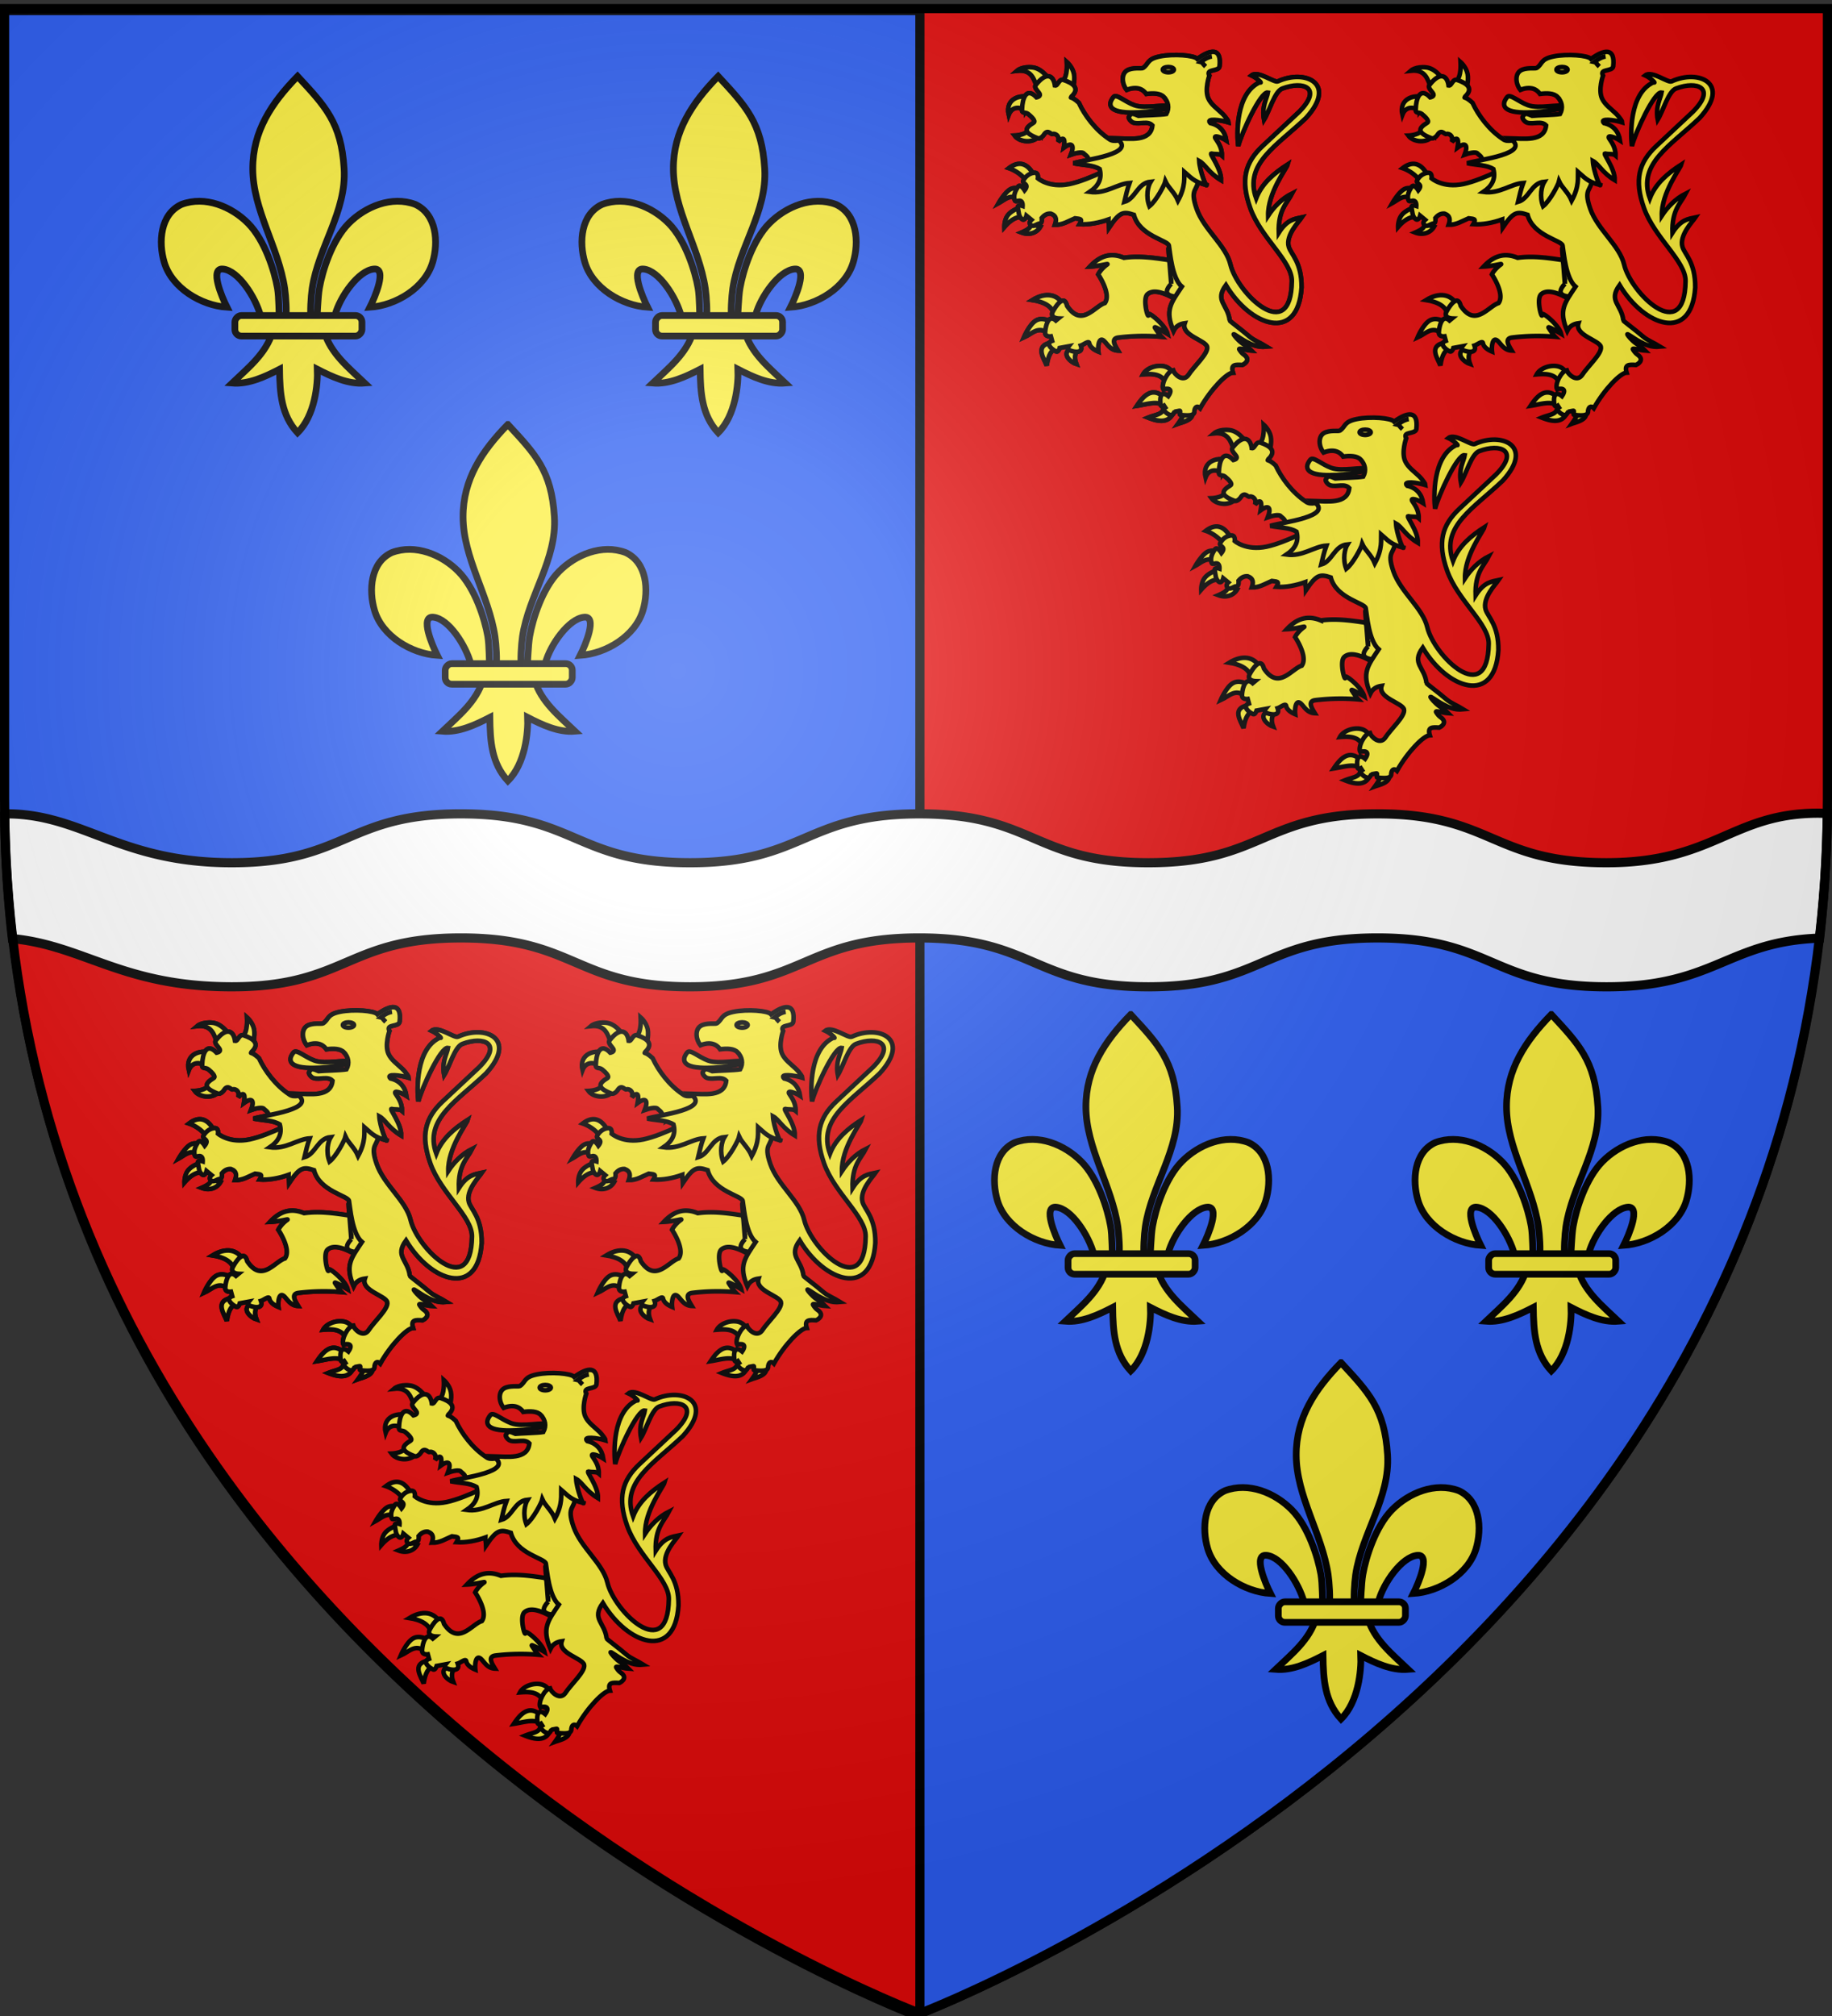 <svg xmlns="http://www.w3.org/2000/svg" xmlns:xlink="http://www.w3.org/1999/xlink" height="660" width="600" version="1"><rect width="100%" height="100%" fill="#333333" stroke="none"/><defs><linearGradient id="a"><stop offset="0" stop-color="#fff" stop-opacity=".314"/><stop offset=".19" stop-color="#fff" stop-opacity=".251"/><stop offset=".6" stop-color="#6b6b6b" stop-opacity=".125"/><stop offset="1" stop-opacity=".125"/></linearGradient><radialGradient xlink:href="#a" id="b" gradientUnits="userSpaceOnUse" gradientTransform="matrix(1.353 0 0 1.349 -77.63 -85.747)" cx="221.445" cy="226.331" fx="221.445" fy="226.331" r="300"/></defs><path d="M300 660.027s298.5-112.32 298.5-397.772V3.703H1.5v258.552C1.5 547.706 300 660.027 300 660.027z" fill="#2b5df2" fill-rule="evenodd" stroke="#000" stroke-width="2.5"/><path d="M595.285 302.858c1.271-12.726 3.215-27.11 3.215-40.603V3.703H301.277l.638 299.488 293.37-.333zM301.277 660.027l-.002-356.722-296.71-.699c24.69 257.617 296.712 357.42 296.712 357.42z" fill="#e20909" fill-rule="evenodd"/><g stroke="#000"><g stroke-width="7.199" fill="#fcef3c" fill-rule="evenodd"><g transform="matrix(.306 0 0 .306 181.046 362.357)"><path d="M-48.097-730.047C-18.635-698.2-1.31-680.639 1.716-631.226c2.8 45.728-27.63 83.959-34.188 128.188-1.244 8.39-2.311 25.513-1.187 32.458.832 5.143 3.392 20.855 6.187 1.414.575-3.999.987-24.06 2.75-34.247 3.212-18.561 13.498-51.199 31.344-69.281 17.838-18.075 46.104-29.799 71.312-20.344 22.84 10.538 25 40.3 18.5 62.062-8.138 27.256-39.24 46.12-67.125 47.97 5.526-10.927 18.75-42.114 4.407-40.876-16.603 1.433-36.463 29.681-41.633 49.06-1.947 7.297-1.16 18.627-11.586 18.159 6.875 23.228 26.28 38.598 43.281 54.812-17.722 1.474-35.255-6.867-50.719-14.812.654 15.925-2.437 49.567-21.156 67.937-17.375-18.916-18.956-41.986-19.281-67.937-15.463 7.945-32.996 16.286-50.719 14.812 17.001-16.214 36.407-31.584 43.281-54.812-10.425.468-11.052-10.155-13-17.453-5.17-19.377-23.616-48.333-40.218-49.766-14.344-1.238-1.12 29.949 4.406 40.875-27.884-1.848-58.986-20.713-67.125-47.969-6.499-21.762-4.34-51.524 18.5-62.062 25.208-9.455 53.474 2.27 71.312 20.344 17.846 18.082 28.132 50.72 31.344 69.281 1.763 10.187 1.468 28.834 2.043 32.833 2.796 19.441 6.062 5.143 6.895 0 1.124-6.945.056-24.069-1.188-32.458-6.559-44.23-34.109-84.015-34.187-128.188-.07-39.886 19.983-70.234 47.937-98.82z"/><rect rx="7.012" width="136" height="22" x="-20.841" y="-474.154" ry="7.012" transform="scale(-1 1)" stroke-linejoin="round"/></g><g transform="matrix(.306 0 0 .306 112.169 248.382)"><path d="M-48.097-730.047C-18.635-698.2-1.31-680.639 1.716-631.226c2.8 45.728-27.63 83.959-34.188 128.188-1.244 8.39-2.311 25.513-1.187 32.458.832 5.143 3.392 20.855 6.187 1.414.575-3.999.987-24.06 2.75-34.247 3.212-18.561 13.498-51.199 31.344-69.281 17.838-18.075 46.104-29.799 71.312-20.344 22.84 10.538 25 40.3 18.5 62.062-8.138 27.256-39.24 46.12-67.125 47.97 5.526-10.927 18.75-42.114 4.407-40.876-16.603 1.433-36.463 29.681-41.633 49.06-1.947 7.297-1.16 18.627-11.586 18.159 6.875 23.228 26.28 38.598 43.281 54.812-17.722 1.474-35.255-6.867-50.719-14.812.654 15.925-2.437 49.567-21.156 67.937-17.375-18.916-18.956-41.986-19.281-67.937-15.463 7.945-32.996 16.286-50.719 14.812 17.001-16.214 36.407-31.584 43.281-54.812-10.425.468-11.052-10.155-13-17.453-5.17-19.377-23.616-48.333-40.218-49.766-14.344-1.238-1.12 29.949 4.406 40.875-27.884-1.848-58.986-20.713-67.125-47.969-6.499-21.762-4.34-51.524 18.5-62.062 25.208-9.455 53.474 2.27 71.312 20.344 17.846 18.082 28.132 50.72 31.344 69.281 1.763 10.187 1.468 28.834 2.043 32.833 2.796 19.441 6.062 5.143 6.895 0 1.124-6.945.056-24.069-1.188-32.458-6.559-44.23-34.109-84.015-34.187-128.188-.07-39.886 19.983-70.234 47.937-98.82z"/><rect transform="scale(-1 1)" ry="7.012" y="-474.154" x="-20.841" height="22" width="136" rx="7.012" stroke-linejoin="round"/></g><g transform="matrix(.306 0 0 .306 249.923 248.382)"><path d="M-48.097-730.047C-18.635-698.2-1.31-680.639 1.716-631.226c2.8 45.728-27.63 83.959-34.188 128.188-1.244 8.39-2.311 25.513-1.187 32.458.832 5.143 3.392 20.855 6.187 1.414.575-3.999.987-24.06 2.75-34.247 3.212-18.561 13.498-51.199 31.344-69.281 17.838-18.075 46.104-29.799 71.312-20.344 22.84 10.538 25 40.3 18.5 62.062-8.138 27.256-39.24 46.12-67.125 47.97 5.526-10.927 18.75-42.114 4.407-40.876-16.603 1.433-36.463 29.681-41.633 49.06-1.947 7.297-1.16 18.627-11.586 18.159 6.875 23.228 26.28 38.598 43.281 54.812-17.722 1.474-35.255-6.867-50.719-14.812.654 15.925-2.437 49.567-21.156 67.937-17.375-18.916-18.956-41.986-19.281-67.937-15.463 7.945-32.996 16.286-50.719 14.812 17.001-16.214 36.407-31.584 43.281-54.812-10.425.468-11.052-10.155-13-17.453-5.17-19.377-23.616-48.333-40.218-49.766-14.344-1.238-1.12 29.949 4.406 40.875-27.884-1.848-58.986-20.713-67.125-47.969-6.499-21.762-4.34-51.524 18.5-62.062 25.208-9.455 53.474 2.27 71.312 20.344 17.846 18.082 28.132 50.72 31.344 69.281 1.763 10.187 1.468 28.834 2.043 32.833 2.796 19.441 6.062 5.143 6.895 0 1.124-6.945.056-24.069-1.188-32.458-6.559-44.23-34.109-84.015-34.187-128.188-.07-39.886 19.983-70.234 47.937-98.82z"/><rect rx="7.012" width="136" height="22" x="-20.841" y="-474.154" ry="7.012" transform="scale(-1 1)" stroke-linejoin="round"/></g></g><path d="M301.277 1.94v657.157M3.61 302.553h592.165" fill="none" fill-opacity=".75" fill-rule="evenodd" stroke-width="3"/><path d="M595.25 266.219c-28.13.102-33.92 16.218-69.094 16.219-37.518 0-37.513-16-75.031-16-37.518 0-37.513 16-75.031 16-37.518 0-37.513-16-75.031-16-37.519 0-37.545 16-75.063 16s-37.513-16-75.031-16c-37.518 0-37.513 16-75.031 16-37.21 0-49.012-16.24-74.407-16a392.43 392.43 0 0 0 2.532 40.843c23.664 2.315 35.924 15.781 71.874 15.781 37.519 0 37.514-16 75.032-16 37.518 0 37.513 16 75.031 16 37.518 0 37.544-16 75.063-16 37.518 0 37.513 16 75.03 16 37.519 0 37.514-16 75.032-16 37.518 0 37.513 16 75.031 16 35.552 0 39.49-14.82 69.782-15.937a392.404 392.404 0 0 0 2.53-40.813c-1.097-.04-2.183-.097-3.218-.093z" fill="#fff" fill-rule="evenodd" stroke-width="3"/><g stroke-width="7.199" fill="#fcef3c" fill-rule="evenodd"><g transform="matrix(.306 0 0 .306 453.915 669.488)"><path d="M-48.097-730.047C-18.635-698.2-1.31-680.639 1.716-631.226c2.8 45.728-27.63 83.959-34.188 128.188-1.244 8.39-2.311 25.513-1.187 32.458.832 5.143 3.392 20.855 6.187 1.414.575-3.999.987-24.06 2.75-34.247 3.212-18.561 13.498-51.199 31.344-69.281 17.838-18.075 46.104-29.799 71.312-20.344 22.84 10.538 25 40.3 18.5 62.062-8.138 27.256-39.24 46.12-67.125 47.97 5.526-10.927 18.75-42.114 4.407-40.876-16.603 1.433-36.463 29.681-41.633 49.06-1.947 7.297-1.16 18.627-11.586 18.159 6.875 23.228 26.28 38.598 43.281 54.812-17.722 1.474-35.255-6.867-50.719-14.812.654 15.925-2.437 49.567-21.156 67.937-17.375-18.916-18.956-41.986-19.281-67.937-15.463 7.945-32.996 16.286-50.719 14.812 17.001-16.214 36.407-31.584 43.281-54.812-10.425.468-11.052-10.155-13-17.453-5.17-19.377-23.616-48.333-40.218-49.766-14.344-1.238-1.12 29.949 4.406 40.875-27.884-1.848-58.986-20.713-67.125-47.969-6.499-21.762-4.34-51.524 18.5-62.062 25.208-9.455 53.474 2.27 71.312 20.344 17.846 18.082 28.132 50.72 31.344 69.281 1.763 10.187 1.468 28.834 2.043 32.833 2.796 19.441 6.062 5.143 6.895 0 1.124-6.945.056-24.069-1.188-32.458-6.559-44.23-34.109-84.015-34.187-128.188-.07-39.886 19.983-70.234 47.937-98.82z"/><rect transform="scale(-1 1)" ry="7.012" y="-474.154" x="-20.841" height="22" width="136" rx="7.012" stroke-linejoin="round"/></g><g transform="matrix(.306 0 0 .306 385.038 555.513)"><path d="M-48.097-730.047C-18.635-698.2-1.31-680.639 1.716-631.226c2.8 45.728-27.63 83.959-34.188 128.188-1.244 8.39-2.311 25.513-1.187 32.458.832 5.143 3.392 20.855 6.187 1.414.575-3.999.987-24.06 2.75-34.247 3.212-18.561 13.498-51.199 31.344-69.281 17.838-18.075 46.104-29.799 71.312-20.344 22.84 10.538 25 40.3 18.5 62.062-8.138 27.256-39.24 46.12-67.125 47.97 5.526-10.927 18.75-42.114 4.407-40.876-16.603 1.433-36.463 29.681-41.633 49.06-1.947 7.297-1.16 18.627-11.586 18.159 6.875 23.228 26.28 38.598 43.281 54.812-17.722 1.474-35.255-6.867-50.719-14.812.654 15.925-2.437 49.567-21.156 67.937-17.375-18.916-18.956-41.986-19.281-67.937-15.463 7.945-32.996 16.286-50.719 14.812 17.001-16.214 36.407-31.584 43.281-54.812-10.425.468-11.052-10.155-13-17.453-5.17-19.377-23.616-48.333-40.218-49.766-14.344-1.238-1.12 29.949 4.406 40.875-27.884-1.848-58.986-20.713-67.125-47.969-6.499-21.762-4.34-51.524 18.5-62.062 25.208-9.455 53.474 2.27 71.312 20.344 17.846 18.082 28.132 50.72 31.344 69.281 1.763 10.187 1.468 28.834 2.043 32.833 2.796 19.441 6.062 5.143 6.895 0 1.124-6.945.056-24.069-1.188-32.458-6.559-44.23-34.109-84.015-34.187-128.188-.07-39.886 19.983-70.234 47.937-98.82z"/><rect rx="7.012" width="136" height="22" x="-20.841" y="-474.154" ry="7.012" transform="scale(-1 1)" stroke-linejoin="round"/></g><g transform="matrix(.306 0 0 .306 522.792 555.513)"><path d="M-48.097-730.047C-18.635-698.2-1.31-680.639 1.716-631.226c2.8 45.728-27.63 83.959-34.188 128.188-1.244 8.39-2.311 25.513-1.187 32.458.832 5.143 3.392 20.855 6.187 1.414.575-3.999.987-24.06 2.75-34.247 3.212-18.561 13.498-51.199 31.344-69.281 17.838-18.075 46.104-29.799 71.312-20.344 22.84 10.538 25 40.3 18.5 62.062-8.138 27.256-39.24 46.12-67.125 47.97 5.526-10.927 18.75-42.114 4.407-40.876-16.603 1.433-36.463 29.681-41.633 49.06-1.947 7.297-1.16 18.627-11.586 18.159 6.875 23.228 26.28 38.598 43.281 54.812-17.722 1.474-35.255-6.867-50.719-14.812.654 15.925-2.437 49.567-21.156 67.937-17.375-18.916-18.956-41.986-19.281-67.937-15.463 7.945-32.996 16.286-50.719 14.812 17.001-16.214 36.407-31.584 43.281-54.812-10.425.468-11.052-10.155-13-17.453-5.17-19.377-23.616-48.333-40.218-49.766-14.344-1.238-1.12 29.949 4.406 40.875-27.884-1.848-58.986-20.713-67.125-47.969-6.499-21.762-4.34-51.524 18.5-62.062 25.208-9.455 53.474 2.27 71.312 20.344 17.846 18.082 28.132 50.72 31.344 69.281 1.763 10.187 1.468 28.834 2.043 32.833 2.796 19.441 6.062 5.143 6.895 0 1.124-6.945.056-24.069-1.188-32.458-6.559-44.23-34.109-84.015-34.187-128.188-.07-39.886 19.983-70.234 47.937-98.82z"/><rect transform="scale(-1 1)" ry="7.012" y="-474.154" x="-20.841" height="22" width="136" rx="7.012" stroke-linejoin="round"/></g></g><g fill="#fcef3c" stroke-width="6.94"><g stroke-width="6.196" fill-rule="evenodd"><path d="M340.696 44.05c-1.975 3.17-6.842 2.506-8.398.34 0 0 3.122-.115 4.224-1.434 1.495-1.789 1.778-1.948 1.997-1.559l2.177 2.654zM336.07 36.363c-2.121-1.657-4.68-1.467-5.714 1.225-1.259-5.391 4.116-7.266 8.708-5.238l-2.994 4.013zM339.744 28.88c-1.113-3.043-1.88-6.23-6.667-5.714 0 0 1.703-1.508 5.17-1.089 3.45.418 5.965 4.692 5.783 4.762l-4.286 2.041zM347.635 27.044c1.75-1.385 1.89-4.374 1.769-6.735 0 0 1.854 1.615 2.313 3.877.459 2.262-.476 5.17-.476 5.17l-3.606-2.312z" stroke-width="1.5"/><path d="M358.452 53.915l-2.381-1.174c.863-.92-.123-1.654-1.02-2.398-.534-.883-3.225-.092-4.301.29 1.103-2.83.564-4.401-2.332-2.303.486-2.689.115-3.913-1.874-1.865.664-2.115-1.004-2.82-1.8-2.618-.377.44-1.436-1.64-2.687 0 0 0-1.089 1.87-2.313 1.36-4.822-1.883-4.059-3.306-1.225-5.034.882-.538-.85-2.109-1.768-2.857-.919-.749-2.245.068-2.007-1.7.095-3.203 1.318-7.33 4.728-3.742 0 0 1.318-.239 1.075-1.012-.242-.774-2.045-2.084-1.347-3.002 3.681-4.715 5.859-2.99 6.292.136 1.072.221 1.267-2.432 2.96-1.769 2.854.982 5.4 2.608 2.472 5.37-.425.886-.35-.482 2.404 2.052 1.908 4.15 5.465 8.904 9.848 11.812 1.824 1.46 4.013-.234 5.22.743 1.208.976 1.96 1.588 1.96 1.588l-11.904 6.123zM345.12 103.853c.263-3.588-3.524-5.075-6.975-5.628 4.279-2.624 8.136-1.98 10.005 1.49l-3.03 4.138zM343.292 109.24c-3.164-2.766-5.25.026-7.985 1.251 0 0 1.78-4.221 3.944-5.532 2.165-1.31 4.714.289 4.714.289l-.673 3.992zM345.697 114.099c-1.278.595-2.372 1.926-2.886 5.58-.777-2.169-3.985-6.326 1.118-7.444l1.768 1.864zM353.009 114.676c-1.089 1.11-1.188 2.643-.481 4.522-1.756-.56-5.04-3.257-1.924-5.1l2.405.578z" stroke-width="1.5"/><path d="M368.11 84.394c-4-1.647-7.597-.927-11.138 2.873 3.288-.136 6.276-1.14 5.65-.692-2.16 1.543-2.945 3.26-2.945 3.26s4.385 6.427 2.174 9.386c-3.319.993-7.592 8.139-12.38.917-.977-3.947-3.625-.117-4.765 2.076-.768 1.945 1.91 2.045 1.91 2.045l-.819.675c-2.513-2.273-3.416 2.038-3.5 3.985.034 1.462 1.871 1.19 1.871 1.19l.41 1.492c-2.406.86.036 2.889 1.356 3.47.74.238 1.121-1.152 1.121-1.152l2.962-.545s-.75.948.44 1.356c1.652.645 4.391.916 3.508-1.599.919-.27 2.612-1.727 2.785-.773.169.936 1.032 1.95 2.976 2.747-.181-1.486.08-4.49 1.468-3.77 1.199.621 2.086 3.327 4.964 3.443-.79-1.325-2.588-3.929.136-4.269a67.86 67.86 0 0 1 14.066-.265c-.406-.415-1.652-2.194-2.111-2.957-.463-.769 4.094 1.996 4.094 1.996-.678-2.875-6.191-7.256-6.191-6.384 0 2.203-2.133-5.058-.298-6.61 2.509-2.12 7.182.598 9.264 1.682 1.004-1.112 2.589-2.892 1.947-4.121-1.243-2.382-3.228-5.353-4.235-8.706-4.85-.743-9.823-1.443-14.72-.75zM336.028 59.405c-.593-1.559-3.1-3.5-5.58-4.347 3.233-2.494 5.993-1.633 8.046 2.044l-2.466 2.303zM333.43 65.13c-2.476-1.715-4.34.248-6.349 1.347 0 0 1.734-3.073 3.514-4.318 1.728-1.208 3.606-.204 3.606-.204l-.77 3.175zM335.114 70.95c-1.746.017-3.604.44-6.157 3.367 0 0-.084-2.345 1.203-3.944 1.287-1.6 3.944-2.453 3.944-2.453l1.01 3.03zM337.675 73.265c-.035 1.013-.47 1.72-3.1 2.858 2.444.934 4.961.18 6.15-1.896l-3.05-.962zM387.355 134.29c.848.544.183 2.114-1.51 4.438 1.491-.55 6.173-1.466 4.203-4.63l-2.693.192zM381.125 133.268c-.107 2.495-2.461 2.377-5.1 3.463 3.228 1.283 6.785 1.961 8.251-1.66l-3.151-1.803zM380.62 132.474c-2.115-1.19-5.423-.043-8.274.385 1.827-2.743 4.848-6.662 8.948-2.694l-.674 2.31zM382.256 126.798c-.883-4.487-4.553-4.508-7.89-4.233 1.654-3.122 8.65-4.214 9.621-.096l-1.731 4.33z" stroke-width="1.5"/><path d="M383.577 92.898c-3.637 4.002.62 4.166 3.209 4.511.987-1.113.86-2.446.28-3.56-5.024-9.656-5.038-22.01-3.489-.951z" stroke-width="1.5"/><path d="M367.055 53.296s-10.054 5.557-16.74 6.952c-6.686 1.395-10.39-1.853-10.39-1.853s.337-2.068-1.347-1.828-2.838 1.395-3.464 2.598c-.312.601.746.962 1.017 1.557.27.595-.554 1.576-.554 1.576s-1.425-2.315-2.194-1.113c-.77 1.203-1.588 2.694-1.058 4.33.264.817 1.25-.073 1.978.276.727.349.62 1.648.62 1.648s-1.829-.65-1.54.673c.288 1.323.192 2.694 1.25 3.56 1.059.866 1.54-1.059 1.54-1.059l1.635 1.347s-1.106.962-.192 1.732c.914.77 1.972-.483 2.886-.483.914 0 .674-1.827.674-1.827.77-.928 1.7-1.539 2.982-1.444 2.012.75 1.87 2.146 1.347 3.656 2.567.067 4.447-1.239 6.542-2.116 1.582.24 2.695 0 1.54 1.924 3.047.204 6.41-.466 9.427-1.54-.04.984.188 1.19.24 2.598 3.464-5.13 4.64-5.29 8.104-4.135 1.818 6.91 11.174 8.335 11.47 10.065.405 2.372 1.01 10.704 4.238 13.457-3.565 5.348-5.609 7.688-2.727 14.48.818-1.658 2.149-2.29 3.69-2.502-1.333 3.952 6.827 5.561 7.323 7.697.51 2.191-4.234 6.296-6.256 9.428-1.78 2.202-4.494-.447-4.916-1.732-1.732.257-4.017 4.599-3.156 6.237.856-.277 3.545-.614 1.617 2.23-1.536-1.289-3.03-1.12-2.535 2.782.24.985 1.142.375 1.142.375l.385.595c-.358.23-.705-.1-.555.506.228.919 2.337 2.7 3.167 1.548.32-.444.418-.701.43-.699l1.684-.322c.395-.076-.083 1.286.174 1.351 3.807.491 4.428-.123 4.609-.841.04-1.767.955-2.327 1.916-1.35 3.488-6.198 8.73-11.567 10.748-11.642-.835-2.747.803-2.64 3.079-2.502 0 0 3.294-1.476.384-3.463-.47-.32-.936-.883-1.376-1.584-.454-.725 2.093.23 4.008.35-.938-.992-2.438-1.949-2.96-2.31-1.448-1.003-2.754-2.65-2.88-2.934-.273-.616 1.87 1.174 4.162 2.356 1.535.793 3.507 1.89 6.55 1.587-2.04-1.263-4.12-2.04-5.546-3.273-2.697-2.33-6.611-5.16-6.492-5.305-.611-5.303-5.052-6.346-1.238-11.592 8.063 13.507 23.59 19.02 24.773.818.083-8.277-3.453-10.846-4.185-13.325-1.112-3.767 3.397-8.373 4.233-9.62-2.316.503-4.738.642-7.504 5.002-.244-7.535 2.722-9.656 4.336-12.81-3.446 1.723-6.049 4.535-7.817 7.224-.167-7.462 5.97-15.358 6.367-16.733-4.454 2.869-8.384 6.158-10.294 11.063-4.078-11.376 6.92-17.319 16.3-26.3 10.447-11.425-.406-16.04-9.163-11.999-1.23.568-6.504-3.657-8.644-1.954 1.713.772 3.738 2.799 2.721 2.25-7.996 3.626-7.548 17.227-7.082 20.88 1.062-4.232 7.319-17.974 9.715-17.516-.286 1.886-2.082 4.48-1.263 8.887 1.734-2.774 3.439-9.238 5.976-10.2 6.97-2.64 13.324-.201 5.486 7.668l-11.93 11.16c-5.753 5.382-7.295 11.102-4.04 20.3 3.468 9.798 13.776 17.45 13.613 23.954-.282 21.117-17.891 3.977-20.107-5.435-1.476-6.274-8.719-11.437-11.112-18.328-2.393-6.89.578-5.676.481-9.716-.096-4.041-.865-6.446-.865-6.446l-24.437 1.154zM383.486 34.867c-.367 1.031-9.438 2.273-14.694 1.905-7.132-.5-5.056-3.911-4.082-5.035.928-1.07 3.619 1.539 6.785 2.704 3.674 1.352 10.49-.535 11.991.426z" stroke-width="1.5"/><path d="M381.173 31.737c-1.16-1.232-3.436-1.294-5.748-.986-.388-.528-2.083-3.03-6.43-1.326-1.566-1.987-1.829-5.123.069-6.327 1.736-1.102 4.892-.592 5.238-.816 2.03-1.314 1.151-2.907 5.578-3.81 4.456-.909 11.216-.39 12.246.816 4.291-3.076 7.995-3.87 7.279 2.45-.296 1.816-4.63.683-3.33 3.011 0 0-1.628 4.54-.344 7.465.878 2 3 3.453 4.554 4.953 1.318 1.272 2.162 2.738 2.162 2.918-2.758-.866-7.756-1.465-6.036.224 3.076.669 4.81 2.85 5.231 5.683-1.585-1.03-4.311-1.98-3.598-.717.511.905 2.195 2.744 2.132 5.63-.792-.692-2.194-.322-3.366-.628-1.063-.278 3.231 4.783 3.096 8.708-4.053-2.409-5.2-5.238-7.168-6.295.188 3.28 2.33 8.737 2.449 7.891-4.315-1.025-5.47-2.797-7.352-4.372-.05 1.503.583 4.704-2.033 9.474-1.188-2.824-3.078-4.09-4.127-6.326-.279 1.167-2.99 6.41-5.231 8.156-1.242-3.261-.493-6.563.4-8.02-4.362.418-4.883 5.522-8.596 6.599.56-2.3.846-3.877 1.7-6.19-4.044.255-7.793 3.669-13.061 2.924 2.727-1.839 4.16-4.195 3.265-7.483-2.24-1.374-5.113-1.236-8.571-1.904 3.602-1.165 21.586-3.082 13.966-8.164 4.556.09 11.357 1.222 11.884-4.218-1.53-1.622-4.047-.27-6.19-.884-.903-.259-1.88-1.657-1.45-1.977.608-1.285 1.225-1.096 3.073-.289 1.756-.175 7.33-.28 9.125-.591 1.099-2.011.637-4.034-.816-5.579z" stroke-width="1.5"/><path d="M384.468 22.799c.001.478-.817.866-1.827.866s-1.83-.388-1.828-.866c-.001-.479.817-.867 1.828-.867 1.01 0 1.828.388 1.827.867zM394.853 21.788c-1.05-.982-.942-1.337-1.6-1.486 1.694-1.332 2.876-1.713 3.658-1.83" stroke-width="1.5"/></g><g stroke-width="6.196" fill-rule="evenodd"><path d="M340.696 44.05c-1.975 3.17-6.842 2.506-8.398.34 0 0 3.122-.115 4.224-1.434 1.495-1.789 1.778-1.948 1.997-1.559l2.177 2.654zM336.07 36.363c-2.121-1.657-4.68-1.467-5.714 1.225-1.259-5.391 4.116-7.266 8.708-5.238l-2.994 4.013zM339.744 28.88c-1.113-3.043-1.88-6.23-6.667-5.714 0 0 1.703-1.508 5.17-1.089 3.45.418 5.965 4.692 5.783 4.762l-4.286 2.041zM347.635 27.044c1.75-1.385 1.89-4.374 1.769-6.735 0 0 1.854 1.615 2.313 3.877.459 2.262-.476 5.17-.476 5.17l-3.606-2.312z" stroke-width="1.5"/><path d="M358.452 53.915l-2.381-1.174c.863-.92-.123-1.654-1.02-2.398-.534-.883-3.225-.092-4.301.29 1.103-2.83.564-4.401-2.332-2.303.486-2.689.115-3.913-1.874-1.865.664-2.115-1.004-2.82-1.8-2.618-.377.44-1.436-1.64-2.687 0 0 0-1.089 1.87-2.313 1.36-4.822-1.883-4.059-3.306-1.225-5.034.882-.538-.85-2.109-1.768-2.857-.919-.749-2.245.068-2.007-1.7.095-3.203 1.318-7.33 4.728-3.742 0 0 1.318-.239 1.075-1.012-.242-.774-2.045-2.084-1.347-3.002 3.681-4.715 5.859-2.99 6.292.136 1.072.221 1.267-2.432 2.96-1.769 2.854.982 5.4 2.608 2.472 5.37-.425.886-.35-.482 2.404 2.052 1.908 4.15 5.465 8.904 9.848 11.812 1.824 1.46 4.013-.234 5.22.743 1.208.976 1.96 1.588 1.96 1.588l-11.904 6.123zM345.12 103.853c.263-3.588-3.524-5.075-6.975-5.628 4.279-2.624 8.136-1.98 10.005 1.49l-3.03 4.138zM343.292 109.24c-3.164-2.766-5.25.026-7.985 1.251 0 0 1.78-4.221 3.944-5.532 2.165-1.31 4.714.289 4.714.289l-.673 3.992zM345.697 114.099c-1.278.595-2.372 1.926-2.886 5.58-.777-2.169-3.985-6.326 1.118-7.444l1.768 1.864zM353.009 114.676c-1.089 1.11-1.188 2.643-.481 4.522-1.756-.56-5.04-3.257-1.924-5.1l2.405.578z" stroke-width="1.5"/><path d="M368.11 84.394c-4-1.647-7.597-.927-11.138 2.873 3.288-.136 6.276-1.14 5.65-.692-2.16 1.543-2.945 3.26-2.945 3.26s4.385 6.427 2.174 9.386c-3.319.993-7.592 8.139-12.38.917-.977-3.947-3.625-.117-4.765 2.076-.768 1.945 1.91 2.045 1.91 2.045l-.819.675c-2.513-2.273-3.416 2.038-3.5 3.985.034 1.462 1.871 1.19 1.871 1.19l.41 1.492c-2.406.86.036 2.889 1.356 3.47.74.238 1.121-1.152 1.121-1.152l2.962-.545s-.75.948.44 1.356c1.652.645 4.391.916 3.508-1.599.919-.27 2.612-1.727 2.785-.773.169.936 1.032 1.95 2.976 2.747-.181-1.486.08-4.49 1.468-3.77 1.199.621 2.086 3.327 4.964 3.443-.79-1.325-2.588-3.929.136-4.269a67.86 67.86 0 0 1 14.066-.265c-.406-.415-1.652-2.194-2.111-2.957-.463-.769 4.094 1.996 4.094 1.996-.678-2.875-6.191-7.256-6.191-6.384 0 2.203-2.133-5.058-.298-6.61 2.509-2.12 7.182.598 9.264 1.682 1.004-1.112 2.589-2.892 1.947-4.121-1.243-2.382-3.228-5.353-4.235-8.706-4.85-.743-9.823-1.443-14.72-.75zM336.028 59.405c-.593-1.559-3.1-3.5-5.58-4.347 3.233-2.494 5.993-1.633 8.046 2.044l-2.466 2.303zM333.43 65.13c-2.476-1.715-4.34.248-6.349 1.347 0 0 1.734-3.073 3.514-4.318 1.728-1.208 3.606-.204 3.606-.204l-.77 3.175zM335.114 70.95c-1.746.017-3.604.44-6.157 3.367 0 0-.084-2.345 1.203-3.944 1.287-1.6 3.944-2.453 3.944-2.453l1.01 3.03zM337.675 73.265c-.035 1.013-.47 1.72-3.1 2.858 2.444.934 4.961.18 6.15-1.896l-3.05-.962zM387.355 134.29c.848.544.183 2.114-1.51 4.438 1.491-.55 6.173-1.466 4.203-4.63l-2.693.192zM381.125 133.268c-.107 2.495-2.461 2.377-5.1 3.463 3.228 1.283 6.785 1.961 8.251-1.66l-3.151-1.803zM380.62 132.474c-2.115-1.19-5.423-.043-8.274.385 1.827-2.743 4.848-6.662 8.948-2.694l-.674 2.31zM382.256 126.798c-.883-4.487-4.553-4.508-7.89-4.233 1.654-3.122 8.65-4.214 9.621-.096l-1.731 4.33z" stroke-width="1.5"/><path d="M383.577 92.898c-3.637 4.002.62 4.166 3.209 4.511.987-1.113.86-2.446.28-3.56-5.024-9.656-5.038-22.01-3.489-.951z" stroke-width="1.5"/><path d="M367.055 53.296s-10.054 5.557-16.74 6.952c-6.686 1.395-10.39-1.853-10.39-1.853s.337-2.068-1.347-1.828-2.838 1.395-3.464 2.598c-.312.601.746.962 1.017 1.557.27.595-.554 1.576-.554 1.576s-1.425-2.315-2.194-1.113c-.77 1.203-1.588 2.694-1.058 4.33.264.817 1.25-.073 1.978.276.727.349.62 1.648.62 1.648s-1.829-.65-1.54.673c.288 1.323.192 2.694 1.25 3.56 1.059.866 1.54-1.059 1.54-1.059l1.635 1.347s-1.106.962-.192 1.732c.914.77 1.972-.483 2.886-.483.914 0 .674-1.827.674-1.827.77-.928 1.7-1.539 2.982-1.444 2.012.75 1.87 2.146 1.347 3.656 2.567.067 4.447-1.239 6.542-2.116 1.582.24 2.695 0 1.54 1.924 3.047.204 6.41-.466 9.427-1.54-.04.984.188 1.19.24 2.598 3.464-5.13 4.64-5.29 8.104-4.135 1.818 6.91 11.174 8.335 11.47 10.065.405 2.372 1.01 10.704 4.238 13.457-3.565 5.348-5.609 7.688-2.727 14.48.818-1.658 2.149-2.29 3.69-2.502-1.333 3.952 6.827 5.561 7.323 7.697.51 2.191-4.234 6.296-6.256 9.428-1.78 2.202-4.494-.447-4.916-1.732-1.732.257-4.017 4.599-3.156 6.237.856-.277 3.545-.614 1.617 2.23-1.536-1.289-3.03-1.12-2.535 2.782.24.985 1.142.375 1.142.375l.385.595c-.358.23-.705-.1-.555.506.228.919 2.337 2.7 3.167 1.548.32-.444.418-.701.43-.699l1.684-.322c.395-.076-.083 1.286.174 1.351 3.807.491 4.428-.123 4.609-.841.04-1.767.955-2.327 1.916-1.35 3.488-6.198 8.73-11.567 10.748-11.642-.835-2.747.803-2.64 3.079-2.502 0 0 3.294-1.476.384-3.463-.47-.32-.936-.883-1.376-1.584-.454-.725 2.093.23 4.008.35-.938-.992-2.438-1.949-2.96-2.31-1.448-1.003-2.754-2.65-2.88-2.934-.273-.616 1.87 1.174 4.162 2.356 1.535.793 3.507 1.89 6.55 1.587-2.04-1.263-4.12-2.04-5.546-3.273-2.697-2.33-6.611-5.16-6.492-5.305-.611-5.303-5.052-6.346-1.238-11.592 8.063 13.507 23.59 19.02 24.773.818.083-8.277-3.453-10.846-4.185-13.325-1.112-3.767 3.397-8.373 4.233-9.62-2.316.503-4.738.642-7.504 5.002-.244-7.535 2.722-9.656 4.336-12.81-3.446 1.723-6.049 4.535-7.817 7.224-.167-7.462 5.97-15.358 6.367-16.733-4.454 2.869-8.384 6.158-10.294 11.063-4.078-11.376 6.92-17.319 16.3-26.3 10.447-11.425-.406-16.04-9.163-11.999-1.23.568-6.504-3.657-8.644-1.954 1.713.772 3.738 2.799 2.721 2.25-7.996 3.626-7.548 17.227-7.082 20.88 1.062-4.232 7.319-17.974 9.715-17.516-.286 1.886-2.082 4.48-1.263 8.887 1.734-2.774 3.439-9.238 5.976-10.2 6.97-2.64 13.324-.201 5.486 7.668l-11.93 11.16c-5.753 5.382-7.295 11.102-4.04 20.3 3.468 9.798 13.776 17.45 13.613 23.954-.282 21.117-17.891 3.977-20.107-5.435-1.476-6.274-8.719-11.437-11.112-18.328-2.393-6.89.578-5.676.481-9.716-.096-4.041-.865-6.446-.865-6.446l-24.437 1.154zM383.486 34.867c-.367 1.031-9.438 2.273-14.694 1.905-7.132-.5-5.056-3.911-4.082-5.035.928-1.07 3.619 1.539 6.785 2.704 3.674 1.352 10.49-.535 11.991.426z" stroke-width="1.5"/><path d="M381.173 31.737c-1.16-1.232-3.436-1.294-5.748-.986-.388-.528-2.083-3.03-6.43-1.326-1.566-1.987-1.829-5.123.069-6.327 1.736-1.102 4.892-.592 5.238-.816 2.03-1.314 1.151-2.907 5.578-3.81 4.456-.909 11.216-.39 12.246.816 4.291-3.076 7.995-3.87 7.279 2.45-.296 1.816-4.63.683-3.33 3.011 0 0-1.628 4.54-.344 7.465.878 2 3 3.453 4.554 4.953 1.318 1.272 2.162 2.738 2.162 2.918-2.758-.866-7.756-1.465-6.036.224 3.076.669 4.81 2.85 5.231 5.683-1.585-1.03-4.311-1.98-3.598-.717.511.905 2.195 2.744 2.132 5.63-.792-.692-2.194-.322-3.366-.628-1.063-.278 3.231 4.783 3.096 8.708-4.053-2.409-5.2-5.238-7.168-6.295.188 3.28 2.33 8.737 2.449 7.891-4.315-1.025-5.47-2.797-7.352-4.372-.05 1.503.583 4.704-2.033 9.474-1.188-2.824-3.078-4.09-4.127-6.326-.279 1.167-2.99 6.41-5.231 8.156-1.242-3.261-.493-6.563.4-8.02-4.362.418-4.883 5.522-8.596 6.599.56-2.3.846-3.877 1.7-6.19-4.044.255-7.793 3.669-13.061 2.924 2.727-1.839 4.16-4.195 3.265-7.483-2.24-1.374-5.113-1.236-8.571-1.904 3.602-1.165 21.586-3.082 13.966-8.164 4.556.09 11.357 1.222 11.884-4.218-1.53-1.622-4.047-.27-6.19-.884-.903-.259-1.88-1.657-1.45-1.977.608-1.285 1.225-1.096 3.073-.289 1.756-.175 7.33-.28 9.125-.591 1.099-2.011.637-4.034-.816-5.579z" stroke-width="1.5"/><path d="M384.468 22.799c.001.478-.817.866-1.827.866s-1.83-.388-1.828-.866c-.001-.479.817-.867 1.828-.867 1.01 0 1.828.388 1.827.867zM394.853 21.788c-1.05-.982-.942-1.337-1.6-1.486 1.694-1.332 2.876-1.713 3.658-1.83" stroke-width="1.5"/></g><g stroke-width="6.196" fill-rule="evenodd"><path d="M469.632 44.05c-1.975 3.17-6.842 2.506-8.398.34 0 0 3.122-.115 4.224-1.434 1.495-1.789 1.778-1.948 1.997-1.559l2.177 2.654zM465.006 36.363c-2.121-1.657-4.68-1.467-5.714 1.225-1.259-5.391 4.116-7.266 8.708-5.238l-2.994 4.013zM468.68 28.88c-1.113-3.043-1.88-6.23-6.667-5.714 0 0 1.703-1.508 5.17-1.089 3.45.418 5.965 4.692 5.783 4.762l-4.286 2.041zM476.571 27.044c1.75-1.385 1.89-4.374 1.769-6.735 0 0 1.854 1.615 2.313 3.877.46 2.262-.476 5.17-.476 5.17l-3.606-2.312z" stroke-width="1.5"/><path d="M487.388 53.915l-2.381-1.174c.863-.92-.122-1.654-1.02-2.398-.534-.883-3.225-.092-4.301.29 1.103-2.83.565-4.401-2.332-2.303.487-2.689.115-3.913-1.874-1.865.664-2.115-1.004-2.82-1.8-2.618-.377.44-1.436-1.64-2.687 0 0 0-1.089 1.87-2.313 1.36-4.822-1.883-4.059-3.306-1.225-5.034.882-.538-.85-2.109-1.768-2.857-.919-.749-2.245.068-2.007-1.7.095-3.203 1.318-7.33 4.728-3.742 0 0 1.318-.239 1.075-1.012-.242-.774-2.045-2.084-1.347-3.002 3.682-4.715 5.859-2.99 6.292.136 1.072.221 1.267-2.432 2.96-1.769 2.854.982 5.4 2.608 2.472 5.37-.425.886-.35-.482 2.404 2.052 1.908 4.15 5.465 8.904 9.848 11.812 1.824 1.46 4.013-.234 5.22.743 1.209.976 1.96 1.588 1.96 1.588l-11.904 6.123zM474.056 103.853c.264-3.588-3.524-5.075-6.975-5.628 4.28-2.624 8.136-1.98 10.006 1.49l-3.03 4.138zM472.228 109.24c-3.164-2.766-5.25.026-7.985 1.251 0 0 1.78-4.221 3.944-5.532 2.165-1.31 4.715.289 4.715.289l-.674 3.992zM474.633 114.099c-1.278.595-2.372 1.926-2.886 5.58-.777-2.169-3.984-6.326 1.118-7.444l1.768 1.864zM481.945 114.676c-1.088 1.11-1.188 2.643-.481 4.522-1.756-.56-5.039-3.257-1.924-5.1l2.405.578z" stroke-width="1.5"/><path d="M497.046 84.394c-4-1.647-7.597-.927-11.138 2.873 3.288-.136 6.276-1.14 5.65-.692-2.16 1.543-2.945 3.26-2.945 3.26s4.385 6.427 2.175 9.386c-3.32.993-7.592 8.139-12.38.917-.978-3.947-3.626-.117-4.766 2.076-.768 1.945 1.91 2.045 1.91 2.045l-.819.675c-2.513-2.273-3.416 2.038-3.5 3.985.034 1.462 1.872 1.19 1.872 1.19l.409 1.492c-2.405.86.036 2.889 1.356 3.47.74.238 1.121-1.152 1.121-1.152l2.962-.545s-.75.948.44 1.356c1.652.645 4.391.916 3.508-1.599.919-.27 2.612-1.727 2.785-.773.169.936 1.032 1.95 2.976 2.747-.181-1.486.08-4.49 1.468-3.77 1.199.621 2.086 3.327 4.964 3.443-.79-1.325-2.588-3.929.136-4.269a67.86 67.86 0 0 1 14.066-.265c-.406-.415-1.652-2.194-2.111-2.957-.463-.769 4.094 1.996 4.094 1.996-.678-2.875-6.191-7.256-6.191-6.384 0 2.203-2.133-5.058-.298-6.61 2.509-2.12 7.182.598 9.264 1.682 1.004-1.112 2.589-2.892 1.947-4.121-1.243-2.382-3.228-5.353-4.235-8.706-4.85-.743-9.823-1.443-14.72-.75zM464.965 59.405c-.594-1.559-3.1-3.5-5.581-4.347 3.233-2.494 5.993-1.633 8.046 2.044l-2.465 2.303zM462.367 65.13c-2.477-1.715-4.341.248-6.35 1.347 0 0 1.734-3.073 3.514-4.318 1.728-1.208 3.606-.204 3.606-.204l-.77 3.175zM464.05 70.95c-1.746.017-3.604.44-6.157 3.367 0 0-.084-2.345 1.203-3.944 1.287-1.6 3.944-2.453 3.944-2.453l1.01 3.03zM466.611 73.265c-.035 1.013-.47 1.72-3.1 2.858 2.444.934 4.961.18 6.15-1.896l-3.05-.962zM516.29 134.29c.85.544.184 2.114-1.51 4.438 1.492-.55 6.174-1.466 4.205-4.63l-2.694.192zM510.061 133.268c-.107 2.495-2.46 2.377-5.099 3.463 3.227 1.283 6.784 1.961 8.25-1.66l-3.151-1.803zM509.556 132.474c-2.114-1.19-5.423-.043-8.273.385 1.827-2.743 4.848-6.662 8.947-2.694l-.674 2.31zM511.192 126.798c-.882-4.487-4.553-4.508-7.89-4.233 1.654-3.122 8.65-4.214 9.621-.096l-1.731 4.33z" stroke-width="1.5"/><path d="M512.514 92.898c-3.638 4.002.619 4.166 3.208 4.511.987-1.113.86-2.446.28-3.56-5.024-9.656-5.038-22.01-3.488-.951z" stroke-width="1.5"/><path d="M495.991 53.296s-10.053 5.557-16.74 6.952c-6.686 1.395-10.39-1.853-10.39-1.853s.337-2.068-1.347-1.828-2.838 1.395-3.463 2.598c-.313.601.745.962 1.016 1.557.27.595-.554 1.576-.554 1.576s-1.424-2.315-2.194-1.113c-.77 1.203-1.588 2.694-1.058 4.33.264.817 1.25-.073 1.978.276.727.349.62 1.648.62 1.648s-1.829-.65-1.54.673c.288 1.323.192 2.694 1.25 3.56 1.059.866 1.54-1.059 1.54-1.059l1.635 1.347s-1.106.962-.192 1.732c.914.77 1.972-.483 2.886-.483.914 0 .674-1.827.674-1.827.77-.928 1.7-1.539 2.982-1.444 2.012.75 1.87 2.146 1.347 3.656 2.567.067 4.447-1.239 6.542-2.116 1.582.24 2.695 0 1.54 1.924 3.047.204 6.41-.466 9.427-1.54-.04.984.188 1.19.241 2.598 3.463-5.13 4.64-5.29 8.103-4.135 1.818 6.91 11.174 8.335 11.47 10.065.405 2.372 1.01 10.704 4.238 13.457-3.565 5.348-5.608 7.688-2.727 14.48.818-1.658 2.149-2.29 3.69-2.502-1.333 3.952 6.827 5.561 7.323 7.697.51 2.191-4.233 6.296-6.256 9.428-1.779 2.202-4.494-.447-4.916-1.732-1.732.257-4.017 4.599-3.156 6.237.856-.277 3.545-.614 1.617 2.23-1.536-1.289-3.03-1.12-2.535 2.782.24.985 1.142.375 1.142.375l.385.595c-.358.23-.705-.1-.555.506.228.919 2.337 2.7 3.167 1.548.32-.444.418-.701.43-.699l1.684-.322c.395-.076-.083 1.286.175 1.351 3.806.491 4.427-.123 4.608-.841.04-1.767.956-2.327 1.916-1.35 3.489-6.198 8.73-11.567 10.748-11.642-.835-2.747.803-2.64 3.079-2.502 0 0 3.294-1.476.384-3.463-.469-.32-.936-.883-1.376-1.584-.454-.725 2.093.23 4.008.35-.938-.992-2.438-1.949-2.96-2.31-1.448-1.003-2.754-2.65-2.88-2.934-.273-.616 1.87 1.174 4.162 2.356 1.535.793 3.507 1.89 6.55 1.587-2.04-1.263-4.12-2.04-5.546-3.273-2.697-2.33-6.61-5.16-6.492-5.305-.611-5.303-5.052-6.346-1.238-11.592 8.063 13.507 23.59 19.02 24.773.818.083-8.277-3.453-10.846-4.185-13.325-1.112-3.767 3.397-8.373 4.233-9.62-2.316.503-4.738.642-7.504 5.002-.244-7.535 2.722-9.656 4.336-12.81-3.446 1.723-6.049 4.535-7.817 7.224-.166-7.462 5.97-15.358 6.367-16.733-4.454 2.869-8.384 6.158-10.294 11.063-4.078-11.376 6.92-17.319 16.301-26.3 10.446-11.425-.407-16.04-9.164-11.999-1.229.568-6.504-3.657-8.644-1.954 1.713.772 3.738 2.799 2.721 2.25-7.996 3.626-7.548 17.227-7.082 20.88 1.062-4.232 7.32-17.974 9.716-17.516-.287 1.886-2.083 4.48-1.264 8.887 1.734-2.774 3.439-9.238 5.976-10.2 6.97-2.64 13.324-.201 5.487 7.668l-11.93 11.16c-5.754 5.382-7.295 11.102-4.04 20.3 3.467 9.798 13.775 17.45 13.612 23.954-.282 21.117-17.891 3.977-20.107-5.435-1.476-6.274-8.718-11.437-11.112-18.328-2.393-6.89.578-5.676.481-9.716-.096-4.041-.865-6.446-.865-6.446l-24.437 1.154zM512.422 34.867c-.367 1.031-9.438 2.273-14.694 1.905-7.132-.5-5.056-3.911-4.082-5.035.928-1.07 3.619 1.539 6.785 2.704 3.674 1.352 10.49-.535 11.991.426z" stroke-width="1.5"/><path d="M510.11 31.737c-1.16-1.232-3.437-1.294-5.75-.986-.387-.528-2.081-3.03-6.428-1.326-1.566-1.987-1.83-5.123.068-6.327 1.736-1.102 4.892-.592 5.238-.816 2.031-1.314 1.151-2.907 5.579-3.81 4.455-.909 11.216-.39 12.245.816 4.291-3.076 7.996-3.87 7.279 2.45-.296 1.816-4.63.683-3.33 3.011 0 0-1.628 4.54-.344 7.465.878 2 3 3.453 4.554 4.953 1.318 1.272 2.162 2.738 2.162 2.918-2.758-.866-7.756-1.465-6.036.224 3.076.669 4.81 2.85 5.231 5.683-1.585-1.03-4.311-1.98-3.598-.717.511.905 2.195 2.744 2.132 5.63-.792-.692-2.194-.322-3.366-.628-1.062-.278 3.231 4.783 3.096 8.708-4.053-2.409-5.2-5.238-7.168-6.295.188 3.28 2.33 8.737 2.449 7.891-4.315-1.025-5.47-2.797-7.352-4.372-.05 1.503.583 4.704-2.033 9.474-1.188-2.824-3.078-4.09-4.127-6.326-.279 1.167-2.99 6.41-5.231 8.156-1.242-3.261-.493-6.563.4-8.02-4.362.418-4.883 5.522-8.596 6.599.56-2.3.846-3.877 1.7-6.19-4.044.255-7.793 3.669-13.061 2.924 2.727-1.839 4.16-4.195 3.265-7.483-2.24-1.374-5.113-1.236-8.571-1.904 3.602-1.165 21.586-3.082 13.966-8.164 4.556.09 11.357 1.222 11.885-4.218-1.53-1.622-4.048-.27-6.191-.884-.903-.259-1.879-1.657-1.45-1.977.608-1.285 1.225-1.096 3.073-.289 1.756-.175 7.33-.28 9.125-.591 1.099-2.011.637-4.034-.816-5.579z" stroke-width="1.5"/><path d="M513.405 22.799c0 .478-.818.866-1.828.866-1.01 0-1.829-.388-1.828-.866-.001-.479.818-.867 1.828-.867 1.01 0 1.828.388 1.828.867zM523.79 21.788c-1.051-.982-.943-1.337-1.602-1.486 1.695-1.332 2.877-1.713 3.66-1.83" stroke-width="1.5"/></g><g><g stroke-width="6.196" fill-rule="evenodd"><path d="M405.164 162.774c-1.975 3.17-6.842 2.505-8.398.34 0 0 3.122-.116 4.224-1.434 1.495-1.79 1.778-1.949 1.997-1.56l2.177 2.654zM400.538 155.087c-2.121-1.657-4.68-1.468-5.714 1.224-1.259-5.39 4.116-7.265 8.708-5.238l-2.994 4.014zM404.212 147.604c-1.113-3.044-1.88-6.231-6.667-5.715 0 0 1.703-1.507 5.17-1.088 3.45.417 5.965 4.692 5.783 4.762l-4.286 2.04zM412.103 145.767c1.75-1.385 1.89-4.374 1.769-6.735 0 0 1.854 1.616 2.313 3.878.46 2.262-.476 5.17-.476 5.17l-3.606-2.313z" stroke-width="1.5"/><path d="M422.92 172.638l-2.381-1.173c.863-.92-.122-1.655-1.02-2.398-.534-.884-3.225-.092-4.301.29 1.103-2.831.565-4.402-2.332-2.304.487-2.688.115-3.913-1.874-1.865.664-2.115-1.004-2.82-1.8-2.618-.377.44-1.436-1.639-2.687 0 0 0-1.089 1.87-2.313 1.36-4.822-1.882-4.059-3.305-1.225-5.034.882-.537-.85-2.108-1.768-2.857-.919-.748-2.245.068-2.007-1.7.095-3.203 1.318-7.33 4.728-3.742 0 0 1.318-.238 1.075-1.012-.242-.774-2.045-2.083-1.347-3.002 3.682-4.715 5.859-2.99 6.292.136 1.072.221 1.267-2.432 2.96-1.768 2.854.981 5.4 2.607 2.472 5.37-.425.885-.35-.482 2.404 2.051 1.908 4.15 5.465 8.904 9.848 11.812 1.824 1.46 4.013-.234 5.22.743 1.209.977 1.96 1.589 1.96 1.589l-11.904 6.122zM409.588 222.576c.264-3.588-3.524-5.075-6.975-5.628 4.28-2.623 8.136-1.98 10.006 1.491l-3.03 4.137zM407.76 227.964c-3.164-2.766-5.25.025-7.985 1.25 0 0 1.78-4.22 3.944-5.531 2.165-1.311 4.715.288 4.715.288l-.674 3.993zM410.165 232.822c-1.278.596-2.372 1.926-2.886 5.58-.777-2.168-3.984-6.326 1.118-7.444l1.768 1.864zM417.477 233.4c-1.088 1.109-1.188 2.642-.481 4.521-1.756-.56-5.039-3.257-1.924-5.099l2.405.577z" stroke-width="1.5"/><path d="M432.578 203.118c-4-1.647-7.597-.927-11.138 2.872 3.288-.135 6.276-1.139 5.65-.692-2.16 1.543-2.945 3.26-2.945 3.26s4.385 6.427 2.175 9.387c-3.32.992-7.592 8.138-12.38.916-.978-3.947-3.626-.116-4.766 2.076-.768 1.946 1.91 2.046 1.91 2.046l-.819.674c-2.513-2.273-3.416 2.039-3.5 3.985.034 1.463 1.872 1.19 1.872 1.19l.409 1.492c-2.405.861.036 2.889 1.356 3.47.74.238 1.121-1.151 1.121-1.151l2.962-.546s-.75.948.44 1.356c1.652.645 4.391.916 3.508-1.598.919-.271 2.612-1.728 2.785-.774.169.936 1.032 1.95 2.976 2.747-.181-1.485.08-4.49 1.468-3.77 1.199.622 2.086 3.328 4.964 3.444-.79-1.325-2.588-3.93.136-4.27a67.86 67.86 0 0 1 14.066-.265c-.406-.414-1.652-2.194-2.111-2.957-.463-.768 4.094 1.997 4.094 1.997-.678-2.875-6.191-7.257-6.191-6.385 0 2.204-2.133-5.058-.298-6.609 2.509-2.12 7.182.598 9.264 1.682 1.004-1.112 2.589-2.893 1.947-4.122-1.243-2.382-3.228-5.352-4.235-8.705-4.85-.743-9.823-1.444-14.72-.75zM400.497 178.129c-.594-1.56-3.1-3.501-5.581-4.348 3.233-2.493 5.993-1.633 8.046 2.044l-2.465 2.304zM397.899 183.853c-2.477-1.715-4.341.248-6.35 1.347 0 0 1.734-3.073 3.514-4.318 1.728-1.208 3.606-.204 3.606-.204l-.77 3.175zM399.583 189.674c-1.747.016-3.605.439-6.158 3.367 0 0-.084-2.345 1.203-3.945 1.287-1.6 3.944-2.453 3.944-2.453l1.01 3.03zM402.143 191.988c-.035 1.013-.47 1.721-3.1 2.858 2.444.934 4.961.18 6.15-1.895l-3.05-.963zM451.823 253.013c.848.544.183 2.114-1.51 4.438 1.491-.55 6.173-1.466 4.204-4.63l-2.694.192zM445.593 251.991c-.107 2.496-2.46 2.377-5.099 3.463 3.227 1.283 6.784 1.962 8.25-1.659l-3.151-1.804zM445.088 251.198c-2.114-1.191-5.423-.044-8.273.384 1.827-2.742 4.848-6.661 8.947-2.693l-.674 2.309zM446.724 245.521c-.882-4.487-4.553-4.508-7.89-4.233 1.654-3.122 8.65-4.214 9.621-.096l-1.731 4.33z" stroke-width="1.5"/><path d="M448.046 211.621c-3.638 4.003.619 4.167 3.208 4.511.987-1.113.86-2.446.28-3.559-5.024-9.657-5.038-22.01-3.488-.952z" stroke-width="1.5"/><path d="M431.523 172.02s-10.053 5.557-16.74 6.952c-6.686 1.395-10.39-1.853-10.39-1.853s.337-2.069-1.347-1.828c-1.684.24-2.838 1.395-3.463 2.597-.313.602.745.962 1.016 1.558.27.595-.554 1.575-.554 1.575s-1.424-2.315-2.194-1.112c-.77 1.202-1.588 2.693-1.058 4.329.264.818 1.25-.072 1.978.277.727.348.62 1.647.62 1.647s-1.829-.65-1.54.673c.288 1.323.192 2.694 1.25 3.56 1.059.866 1.54-1.058 1.54-1.058l1.635 1.347s-1.106.962-.192 1.731c.914.77 1.972-.482 2.886-.482.914 0 .674-1.828.674-1.828.77-.928 1.7-1.538 2.982-1.443 2.012.75 1.87 2.145 1.347 3.656 2.567.067 4.447-1.24 6.542-2.117 1.582.24 2.695 0 1.54 1.924 3.047.205 6.41-.465 9.427-1.539-.04.984.188 1.19.241 2.598 3.463-5.131 4.64-5.29 8.103-4.136 1.818 6.91 11.174 8.335 11.47 10.066.405 2.371 1.01 10.703 4.238 13.457-3.565 5.348-5.608 7.687-2.727 14.479.818-1.657 2.149-2.29 3.69-2.502-1.333 3.952 6.827 5.562 7.323 7.697.51 2.192-4.233 6.296-6.256 9.428-1.779 2.202-4.494-.446-4.916-1.732-1.732.257-4.017 4.599-3.156 6.237.856-.276 3.545-.613 1.617 2.23-1.536-1.289-3.03-1.12-2.535 2.783.24.985 1.142.374 1.142.374l.385.595c-.358.23-.705-.1-.555.506.228.919 2.337 2.7 3.167 1.548.32-.444.418-.7.43-.699l1.684-.322c.395-.075-.083 1.286.175 1.352 3.806.49 4.427-.124 4.608-.842.04-1.766.956-2.327 1.916-1.35 3.489-6.198 8.73-11.567 10.748-11.642-.835-2.746.803-2.64 3.079-2.501 0 0 3.294-1.477.384-3.464-.469-.32-.936-.882-1.376-1.584-.454-.725 2.093.231 4.008.35-.938-.991-2.438-1.948-2.96-2.31-1.448-1.003-2.754-2.65-2.88-2.933-.273-.617 1.87 1.173 4.162 2.356 1.535.792 3.507 1.889 6.55 1.586-2.04-1.263-4.12-2.04-5.546-3.273-2.697-2.329-6.61-5.159-6.492-5.304-.611-5.304-5.052-6.347-1.238-11.592 8.063 13.507 23.59 19.02 24.773.817.083-8.276-3.453-10.846-4.185-13.324-1.112-3.767 3.397-8.373 4.233-9.62-2.316.502-4.738.642-7.504 5.002-.244-7.536 2.722-9.657 4.336-12.811-3.446 1.724-6.049 4.535-7.817 7.225-.166-7.462 5.97-15.359 6.367-16.734-4.454 2.87-8.384 6.159-10.294 11.064-4.078-11.376 6.92-17.32 16.301-26.301 10.446-11.424-.407-16.04-9.164-11.998-1.229.567-6.504-3.657-8.644-1.955 1.713.772 3.738 2.799 2.721 2.25-7.996 3.626-7.548 17.227-7.082 20.88 1.062-4.232 7.32-17.973 9.716-17.515-.287 1.885-2.083 4.478-1.264 8.887 1.734-2.775 3.439-9.239 5.976-10.2 6.97-2.641 13.324-.202 5.487 7.667l-11.93 11.16c-5.754 5.382-7.295 11.102-4.04 20.3 3.467 9.799 13.775 17.45 13.612 23.955-.282 21.117-17.891 3.977-20.107-5.436-1.476-6.273-8.718-11.436-11.112-18.327-2.393-6.89.578-5.676.481-9.717-.096-4.04-.865-6.446-.865-6.446l-24.437 1.155zM447.954 153.59c-.367 1.032-9.438 2.274-14.694 1.905-7.132-.5-5.056-3.911-4.082-5.034.928-1.07 3.619 1.538 6.785 2.703 3.674 1.352 10.49-.534 11.991.426z" stroke-width="1.5"/><path d="M445.641 150.46c-1.16-1.231-3.436-1.294-5.748-.986-.388-.528-2.082-3.03-6.429-1.326-1.566-1.987-1.83-5.122.068-6.327 1.736-1.101 4.892-.592 5.238-.816 2.031-1.313 1.151-2.907 5.579-3.81 4.455-.909 11.216-.39 12.245.817 4.291-3.076 7.996-3.87 7.279 2.449-.296 1.817-4.63.683-3.33 3.012 0 0-1.628 4.54-.344 7.464.878 2 3 3.453 4.554 4.953 1.318 1.273 2.162 2.739 2.162 2.918-2.758-.865-7.756-1.464-6.036.224 3.076.67 4.81 2.85 5.231 5.683-1.585-1.03-4.311-1.979-3.598-.716.511.904 2.195 2.744 2.132 5.63-.792-.693-2.194-.322-3.366-.629-1.062-.278 3.231 4.784 3.096 8.709-4.053-2.41-5.2-5.238-7.168-6.295.188 3.28 2.33 8.737 2.449 7.89-4.315-1.025-5.47-2.797-7.352-4.372-.05 1.504.583 4.704-2.033 9.475-1.188-2.824-3.078-4.091-4.127-6.326-.279 1.166-2.99 6.41-5.231 8.156-1.242-3.262-.493-6.564.4-8.021-4.362.418-4.883 5.523-8.596 6.6.56-2.3.846-3.877 1.7-6.191-4.044.255-7.793 3.67-13.061 2.925 2.727-1.84 4.16-4.196 3.265-7.483-2.24-1.375-5.113-1.237-8.571-1.905 3.602-1.165 21.586-3.082 13.966-8.163 4.556.09 11.357 1.222 11.885-4.218-1.53-1.623-4.048-.27-6.191-.885-.903-.258-1.879-1.656-1.45-1.977.608-1.284 1.225-1.096 3.073-.288 1.756-.175 7.33-.28 9.125-.592 1.099-2.01.637-4.033-.816-5.578z" stroke-width="1.5"/><path d="M448.937 141.522c0 .479-.818.867-1.828.867-1.01 0-1.829-.388-1.828-.867-.001-.478.818-.866 1.828-.866 1.01 0 1.828.388 1.828.866zM459.321 140.512c-1.05-.983-.942-1.337-1.6-1.487 1.694-1.332 2.876-1.713 3.658-1.83" stroke-width="1.5"/></g></g></g><g fill="#fcef3c" stroke-width="6.94"><g stroke-width="6.196" fill-rule="evenodd"><path d="M72.173 356.817c-1.975 3.17-6.843 2.505-8.398.34 0 0 3.122-.116 4.224-1.435 1.495-1.789 1.778-1.948 1.997-1.559l2.177 2.654zM67.547 349.13c-2.121-1.658-4.68-1.468-5.714 1.224-1.259-5.391 4.115-7.266 8.707-5.238l-2.993 4.013zM71.22 341.646c-1.112-3.043-1.88-6.23-6.666-5.714 0 0 1.703-1.508 5.17-1.089 3.45.418 5.965 4.692 5.782 4.762l-4.285 2.041zM79.112 339.81c1.75-1.385 1.889-4.374 1.769-6.735 0 0 1.853 1.615 2.313 3.877.459 2.262-.477 5.17-.477 5.17l-3.605-2.312z" stroke-width="1.5"/><path d="M89.928 366.68l-2.38-1.173c.863-.92-.123-1.654-1.021-2.398-.533-.883-3.225-.092-4.3.29 1.103-2.83.564-4.401-2.332-2.303.486-2.689.115-3.913-1.874-1.865.664-2.115-1.004-2.82-1.8-2.618-.377.44-1.436-1.64-2.687 0 0 0-1.089 1.87-2.313 1.36-4.822-1.883-4.06-3.306-1.225-5.034.882-.538-.85-2.109-1.769-2.857-.918-.749-2.245.068-2.006-1.7.095-3.203 1.318-7.33 4.728-3.742 0 0 1.318-.239 1.075-1.012-.242-.774-2.045-2.084-1.348-3.002 3.682-4.715 5.86-2.99 6.293.136 1.071.221 1.267-2.432 2.96-1.769 2.854.982 5.4 2.608 2.472 5.37-.426.886-.35-.482 2.404 2.052 1.908 4.15 5.465 8.904 9.848 11.812 1.823 1.46 4.013-.234 5.22.743 1.208.976 1.96 1.588 1.96 1.588l-11.905 6.123zM76.597 416.619c.263-3.588-3.524-5.075-6.975-5.628 4.279-2.624 8.136-1.98 10.005 1.49l-3.03 4.138zM74.769 422.006c-3.164-2.766-5.25.026-7.985 1.251 0 0 1.78-4.221 3.944-5.532 2.165-1.31 4.714.289 4.714.289l-.673 3.992zM77.174 426.865c-1.278.595-2.373 1.926-2.886 5.58-.777-2.169-3.985-6.326 1.118-7.444l1.768 1.864zM84.486 427.442c-1.089 1.11-1.188 2.643-.481 4.522-1.756-.56-5.04-3.257-1.924-5.1l2.405.578z" stroke-width="1.5"/><path d="M99.586 397.16c-4-1.647-7.596-.927-11.138 2.873 3.289-.136 6.277-1.14 5.651-.692-2.161 1.543-2.945 3.26-2.945 3.26s4.385 6.427 2.174 9.386c-3.32.993-7.592 8.139-12.38.917-.977-3.947-3.625-.117-4.765 2.076-.768 1.945 1.91 2.045 1.91 2.045l-.819.675c-2.513-2.273-3.416 2.038-3.5 3.985.034 1.462 1.871 1.19 1.871 1.19l.41 1.492c-2.406.86.035 2.889 1.356 3.47.74.238 1.12-1.152 1.12-1.152l2.963-.545s-.75.948.44 1.356c1.652.645 4.39.916 3.507-1.599.92-.27 2.613-1.727 2.786-.773.169.936 1.031 1.95 2.976 2.747-.181-1.486.08-4.49 1.468-3.77 1.198.621 2.085 3.327 4.963 3.443-.788-1.325-2.587-3.929.137-4.269a67.86 67.86 0 0 1 14.066-.265c-.406-.415-1.652-2.194-2.111-2.957-.463-.769 4.093 1.996 4.093 1.996-.677-2.875-6.19-7.256-6.19-6.384 0 2.203-2.133-5.058-.298-6.61 2.509-2.12 7.182.598 9.264 1.682 1.004-1.112 2.589-2.892 1.947-4.121-1.243-2.382-3.228-5.353-4.235-8.706-4.85-.743-9.823-1.443-14.72-.75zM67.505 372.171c-.593-1.559-3.1-3.5-5.58-4.347 3.233-2.494 5.993-1.633 8.045 2.044l-2.465 2.303zM64.908 377.896c-2.477-1.715-4.342.248-6.35 1.347 0 0 1.734-3.073 3.514-4.318 1.728-1.208 3.605-.204 3.605-.204l-.77 3.175zM66.591 383.716c-1.746.017-3.604.44-6.157 3.367 0 0-.084-2.345 1.203-3.944 1.286-1.6 3.944-2.453 3.944-2.453l1.01 3.03zM69.152 386.031c-.036 1.013-.47 1.72-3.1 2.858 2.444.934 4.96.18 6.15-1.896l-3.05-.962zM118.831 447.056c.85.544.184 2.114-1.51 4.438 1.492-.55 6.174-1.466 4.204-4.63l-2.694.192zM112.602 446.034c-.107 2.495-2.461 2.377-5.1 3.463 3.228 1.283 6.785 1.961 8.25-1.66l-3.15-1.803zM112.097 445.24c-2.115-1.19-5.423-.043-8.274.385 1.827-2.743 4.848-6.662 8.947-2.694l-.673 2.31zM113.733 439.564c-.883-4.487-4.553-4.508-7.89-4.233 1.653-3.122 8.65-4.214 9.621-.096l-1.731 4.33z" stroke-width="1.5"/><path d="M115.054 405.664c-3.638 4.002.62 4.166 3.209 4.511.987-1.113.86-2.446.28-3.56-5.024-9.656-5.038-22.01-3.489-.951z" stroke-width="1.5"/><path d="M98.532 366.062s-10.054 5.557-16.74 6.952c-6.686 1.395-10.39-1.853-10.39-1.853s.336-2.068-1.347-1.828c-1.684.24-2.838 1.395-3.464 2.598-.312.601.746.962 1.017 1.557.27.595-.554 1.576-.554 1.576s-1.425-2.315-2.194-1.113c-.77 1.203-1.588 2.694-1.059 4.33.265.817 1.251-.073 1.979.276.727.349.619 1.648.619 1.648s-1.828-.65-1.54.673c.29 1.323.193 2.694 1.251 3.56 1.059.866 1.54-1.059 1.54-1.059l1.635 1.347s-1.106.962-.192 1.732c.914.77 1.972-.483 2.886-.483.914 0 .673-1.827.673-1.827.771-.928 1.7-1.539 2.983-1.444 2.012.75 1.87 2.146 1.347 3.656 2.567.067 4.447-1.239 6.542-2.116 1.581.24 2.695 0 1.539 1.924 3.048.204 6.41-.466 9.428-1.54-.04.984.188 1.19.24 2.598 3.464-5.13 4.64-5.29 8.104-4.135 1.818 6.91 11.174 8.335 11.47 10.065.404 2.372 1.01 10.704 4.238 13.457-3.565 5.348-5.609 7.688-2.727 14.48.818-1.658 2.148-2.29 3.689-2.502-1.332 3.952 6.828 5.561 7.324 7.697.51 2.191-4.234 6.296-6.256 9.428-1.78 2.202-4.494-.447-4.916-1.732-1.732.257-4.017 4.599-3.157 6.237.857-.277 3.546-.614 1.617 2.23-1.536-1.289-3.03-1.12-2.534 2.782.24.985 1.142.375 1.142.375l.385.595c-.358.23-.705-.1-.555.506.228.919 2.336 2.7 3.167 1.548.32-.444.417-.701.43-.699l1.684-.322c.394-.076-.083 1.286.174 1.351 3.807.491 4.428-.123 4.609-.841.04-1.767.955-2.327 1.916-1.35 3.488-6.198 8.73-11.567 10.748-11.642-.835-2.747.803-2.64 3.078-2.502 0 0 3.295-1.476.385-3.463-.47-.32-.936-.883-1.376-1.584-.454-.725 2.092.23 4.008.35-.938-.992-2.439-1.949-2.96-2.31-1.448-1.003-2.755-2.65-2.88-2.934-.273-.616 1.87 1.174 4.162 2.356 1.534.793 3.506 1.89 6.55 1.587-2.04-1.263-4.12-2.04-5.547-3.273-2.696-2.33-6.61-5.16-6.491-5.305-.612-5.303-5.052-6.346-1.238-11.592 8.062 13.507 23.59 19.02 24.773.818.083-8.277-3.453-10.846-4.185-13.325-1.112-3.767 3.397-8.373 4.233-9.62-2.316.503-4.738.642-7.504 5.002-.244-7.535 2.721-9.656 4.336-12.81-3.446 1.723-6.049 4.535-7.818 7.224-.166-7.462 5.97-15.358 6.368-16.733-4.454 2.869-8.384 6.158-10.294 11.063-4.078-11.376 6.92-17.319 16.3-26.3 10.447-11.425-.406-16.04-9.163-11.999-1.23.568-6.504-3.657-8.645-1.954 1.714.772 3.739 2.799 2.722 2.25-7.996 3.626-7.548 17.227-7.083 20.88 1.063-4.232 7.32-17.974 9.716-17.516-.286 1.886-2.082 4.48-1.264 8.887 1.735-2.774 3.44-9.238 5.977-10.2 6.97-2.64 13.324-.201 5.486 7.668L145 360.579c-5.753 5.382-7.295 11.102-4.04 20.3 3.468 9.798 13.775 17.45 13.613 23.954-.282 21.117-17.892 3.977-20.107-5.435-1.477-6.274-8.719-11.437-11.112-18.328-2.393-6.89.577-5.676.481-9.716-.096-4.041-.866-6.446-.866-6.446l-24.436 1.154zM114.963 347.633c-.367 1.031-9.438 2.273-14.694 1.905-7.132-.5-5.056-3.911-4.082-5.035.928-1.07 3.619 1.539 6.785 2.704 3.674 1.352 10.49-.535 11.99.426z" stroke-width="1.5"/><path d="M112.65 344.503c-1.16-1.232-3.437-1.294-5.749-.986-.387-.528-2.082-3.03-6.428-1.326-1.567-1.987-1.83-5.123.068-6.327 1.736-1.102 4.891-.592 5.238-.816 2.03-1.314 1.151-2.907 5.578-3.81 4.456-.909 11.216-.39 12.245.816 4.292-3.076 7.996-3.87 7.28 2.45-.296 1.816-4.63.683-3.331 3.011 0 0-1.628 4.54-.343 7.465.878 2 3 3.453 4.554 4.953 1.318 1.272 2.162 2.738 2.162 2.918-2.758-.866-7.757-1.465-6.036.224 3.076.669 4.81 2.85 5.231 5.683-1.586-1.03-4.312-1.98-3.598-.717.511.905 2.195 2.744 2.132 5.63-.792-.692-2.195-.322-3.366-.628-1.063-.278 3.231 4.783 3.096 8.708-4.053-2.409-5.2-5.238-7.168-6.295.188 3.28 2.33 8.737 2.449 7.891-4.316-1.025-5.47-2.797-7.352-4.372-.05 1.503.583 4.704-2.033 9.474-1.188-2.824-3.078-4.09-4.127-6.326-.279 1.167-2.99 6.41-5.232 8.156-1.24-3.261-.492-6.563.4-8.02-4.36.418-4.882 5.522-8.596 6.599.561-2.3.847-3.877 1.701-6.19-4.044.255-7.793 3.669-13.061 2.924 2.727-1.839 4.16-4.195 3.265-7.483-2.24-1.374-5.113-1.236-8.571-1.904 3.601-1.165 21.586-3.082 13.966-8.164 4.556.09 11.357 1.222 11.884-4.218-1.53-1.622-4.047-.27-6.19-.884-.904-.259-1.88-1.657-1.45-1.977.608-1.285 1.225-1.096 3.073-.289 1.756-.175 7.33-.28 9.125-.591 1.098-2.011.637-4.034-.816-5.579z" stroke-width="1.5"/><path d="M115.945 335.565c.001.478-.818.866-1.828.866-1.01 0-1.828-.388-1.828-.866 0-.479.818-.867 1.828-.867 1.01 0 1.829.388 1.828.867zM126.33 334.554c-1.05-.982-.943-1.337-1.6-1.486 1.694-1.332 2.875-1.713 3.658-1.83" stroke-width="1.5"/></g><g stroke-width="6.196" fill-rule="evenodd"><path d="M72.173 356.817c-1.975 3.17-6.843 2.505-8.398.34 0 0 3.122-.116 4.224-1.435 1.495-1.789 1.778-1.948 1.997-1.559l2.177 2.654zM67.547 349.13c-2.121-1.658-4.68-1.468-5.714 1.224-1.259-5.391 4.115-7.266 8.707-5.238l-2.993 4.013zM71.22 341.646c-1.112-3.043-1.88-6.23-6.666-5.714 0 0 1.703-1.508 5.17-1.089 3.45.418 5.965 4.692 5.782 4.762l-4.285 2.041zM79.112 339.81c1.75-1.385 1.889-4.374 1.769-6.735 0 0 1.853 1.615 2.313 3.877.459 2.262-.477 5.17-.477 5.17l-3.605-2.312z" stroke-width="1.5"/><path d="M89.928 366.68l-2.38-1.173c.863-.92-.123-1.654-1.021-2.398-.533-.883-3.225-.092-4.3.29 1.103-2.83.564-4.401-2.332-2.303.486-2.689.115-3.913-1.874-1.865.664-2.115-1.004-2.82-1.8-2.618-.377.44-1.436-1.64-2.687 0 0 0-1.089 1.87-2.313 1.36-4.822-1.883-4.06-3.306-1.225-5.034.882-.538-.85-2.109-1.769-2.857-.918-.749-2.245.068-2.006-1.7.095-3.203 1.318-7.33 4.728-3.742 0 0 1.318-.239 1.075-1.012-.242-.774-2.045-2.084-1.348-3.002 3.682-4.715 5.86-2.99 6.293.136 1.071.221 1.267-2.432 2.96-1.769 2.854.982 5.4 2.608 2.472 5.37-.426.886-.35-.482 2.404 2.052 1.908 4.15 5.465 8.904 9.848 11.812 1.823 1.46 4.013-.234 5.22.743 1.208.976 1.96 1.588 1.96 1.588l-11.905 6.123zM76.597 416.619c.263-3.588-3.524-5.075-6.975-5.628 4.279-2.624 8.136-1.98 10.005 1.49l-3.03 4.138zM74.769 422.006c-3.164-2.766-5.25.026-7.985 1.251 0 0 1.78-4.221 3.944-5.532 2.165-1.31 4.714.289 4.714.289l-.673 3.992zM77.174 426.865c-1.278.595-2.373 1.926-2.886 5.58-.777-2.169-3.985-6.326 1.118-7.444l1.768 1.864zM84.486 427.442c-1.089 1.11-1.188 2.643-.481 4.522-1.756-.56-5.04-3.257-1.924-5.1l2.405.578z" stroke-width="1.5"/><path d="M99.586 397.16c-4-1.647-7.596-.927-11.138 2.873 3.289-.136 6.277-1.14 5.651-.692-2.161 1.543-2.945 3.26-2.945 3.26s4.385 6.427 2.174 9.386c-3.32.993-7.592 8.139-12.38.917-.977-3.947-3.625-.117-4.765 2.076-.768 1.945 1.91 2.045 1.91 2.045l-.819.675c-2.513-2.273-3.416 2.038-3.5 3.985.034 1.462 1.871 1.19 1.871 1.19l.41 1.492c-2.406.86.035 2.889 1.356 3.47.74.238 1.12-1.152 1.12-1.152l2.963-.545s-.75.948.44 1.356c1.652.645 4.39.916 3.507-1.599.92-.27 2.613-1.727 2.786-.773.169.936 1.031 1.95 2.976 2.747-.181-1.486.08-4.49 1.468-3.77 1.198.621 2.085 3.327 4.963 3.443-.788-1.325-2.587-3.929.137-4.269a67.86 67.86 0 0 1 14.066-.265c-.406-.415-1.652-2.194-2.111-2.957-.463-.769 4.093 1.996 4.093 1.996-.677-2.875-6.19-7.256-6.19-6.384 0 2.203-2.133-5.058-.298-6.61 2.509-2.12 7.182.598 9.264 1.682 1.004-1.112 2.589-2.892 1.947-4.121-1.243-2.382-3.228-5.353-4.235-8.706-4.85-.743-9.823-1.443-14.72-.75zM67.505 372.171c-.593-1.559-3.1-3.5-5.58-4.347 3.233-2.494 5.993-1.633 8.045 2.044l-2.465 2.303zM64.908 377.896c-2.477-1.715-4.342.248-6.35 1.347 0 0 1.734-3.073 3.514-4.318 1.728-1.208 3.605-.204 3.605-.204l-.77 3.175zM66.591 383.716c-1.746.017-3.604.44-6.157 3.367 0 0-.084-2.345 1.203-3.944 1.286-1.6 3.944-2.453 3.944-2.453l1.01 3.03zM69.152 386.031c-.036 1.013-.47 1.72-3.1 2.858 2.444.934 4.96.18 6.15-1.896l-3.05-.962zM118.831 447.056c.85.544.184 2.114-1.51 4.438 1.492-.55 6.174-1.466 4.204-4.63l-2.694.192zM112.602 446.034c-.107 2.495-2.461 2.377-5.1 3.463 3.228 1.283 6.785 1.961 8.25-1.66l-3.15-1.803zM112.097 445.24c-2.115-1.19-5.423-.043-8.274.385 1.827-2.743 4.848-6.662 8.947-2.694l-.673 2.31zM113.733 439.564c-.883-4.487-4.553-4.508-7.89-4.233 1.653-3.122 8.65-4.214 9.621-.096l-1.731 4.33z" stroke-width="1.5"/><path d="M115.054 405.664c-3.638 4.002.62 4.166 3.209 4.511.987-1.113.86-2.446.28-3.56-5.024-9.656-5.038-22.01-3.489-.951z" stroke-width="1.5"/><path d="M98.532 366.062s-10.054 5.557-16.74 6.952c-6.686 1.395-10.39-1.853-10.39-1.853s.336-2.068-1.347-1.828c-1.684.24-2.838 1.395-3.464 2.598-.312.601.746.962 1.017 1.557.27.595-.554 1.576-.554 1.576s-1.425-2.315-2.194-1.113c-.77 1.203-1.588 2.694-1.059 4.33.265.817 1.251-.073 1.979.276.727.349.619 1.648.619 1.648s-1.828-.65-1.54.673c.29 1.323.193 2.694 1.251 3.56 1.059.866 1.54-1.059 1.54-1.059l1.635 1.347s-1.106.962-.192 1.732c.914.77 1.972-.483 2.886-.483.914 0 .673-1.827.673-1.827.771-.928 1.7-1.539 2.983-1.444 2.012.75 1.87 2.146 1.347 3.656 2.567.067 4.447-1.239 6.542-2.116 1.581.24 2.695 0 1.539 1.924 3.048.204 6.41-.466 9.428-1.54-.04.984.188 1.19.24 2.598 3.464-5.13 4.64-5.29 8.104-4.135 1.818 6.91 11.174 8.335 11.47 10.065.404 2.372 1.01 10.704 4.238 13.457-3.565 5.348-5.609 7.688-2.727 14.48.818-1.658 2.148-2.29 3.689-2.502-1.332 3.952 6.828 5.561 7.324 7.697.51 2.191-4.234 6.296-6.256 9.428-1.78 2.202-4.494-.447-4.916-1.732-1.732.257-4.017 4.599-3.157 6.237.857-.277 3.546-.614 1.617 2.23-1.536-1.289-3.03-1.12-2.534 2.782.24.985 1.142.375 1.142.375l.385.595c-.358.23-.705-.1-.555.506.228.919 2.336 2.7 3.167 1.548.32-.444.417-.701.43-.699l1.684-.322c.394-.076-.083 1.286.174 1.351 3.807.491 4.428-.123 4.609-.841.04-1.767.955-2.327 1.916-1.35 3.488-6.198 8.73-11.567 10.748-11.642-.835-2.747.803-2.64 3.078-2.502 0 0 3.295-1.476.385-3.463-.47-.32-.936-.883-1.376-1.584-.454-.725 2.092.23 4.008.35-.938-.992-2.439-1.949-2.96-2.31-1.448-1.003-2.755-2.65-2.88-2.934-.273-.616 1.87 1.174 4.162 2.356 1.534.793 3.506 1.89 6.55 1.587-2.04-1.263-4.12-2.04-5.547-3.273-2.696-2.33-6.61-5.16-6.491-5.305-.612-5.303-5.052-6.346-1.238-11.592 8.062 13.507 23.59 19.02 24.773.818.083-8.277-3.453-10.846-4.185-13.325-1.112-3.767 3.397-8.373 4.233-9.62-2.316.503-4.738.642-7.504 5.002-.244-7.535 2.721-9.656 4.336-12.81-3.446 1.723-6.049 4.535-7.818 7.224-.166-7.462 5.97-15.358 6.368-16.733-4.454 2.869-8.384 6.158-10.294 11.063-4.078-11.376 6.92-17.319 16.3-26.3 10.447-11.425-.406-16.04-9.163-11.999-1.23.568-6.504-3.657-8.645-1.954 1.714.772 3.739 2.799 2.722 2.25-7.996 3.626-7.548 17.227-7.083 20.88 1.063-4.232 7.32-17.974 9.716-17.516-.286 1.886-2.082 4.48-1.264 8.887 1.735-2.774 3.44-9.238 5.977-10.2 6.97-2.64 13.324-.201 5.486 7.668L145 360.579c-5.753 5.382-7.295 11.102-4.04 20.3 3.468 9.798 13.775 17.45 13.613 23.954-.282 21.117-17.892 3.977-20.107-5.435-1.477-6.274-8.719-11.437-11.112-18.328-2.393-6.89.577-5.676.481-9.716-.096-4.041-.866-6.446-.866-6.446l-24.436 1.154zM114.963 347.633c-.367 1.031-9.438 2.273-14.694 1.905-7.132-.5-5.056-3.911-4.082-5.035.928-1.07 3.619 1.539 6.785 2.704 3.674 1.352 10.49-.535 11.99.426z" stroke-width="1.5"/><path d="M112.65 344.503c-1.16-1.232-3.437-1.294-5.749-.986-.387-.528-2.082-3.03-6.428-1.326-1.567-1.987-1.83-5.123.068-6.327 1.736-1.102 4.891-.592 5.238-.816 2.03-1.314 1.151-2.907 5.578-3.81 4.456-.909 11.216-.39 12.245.816 4.292-3.076 7.996-3.87 7.28 2.45-.296 1.816-4.63.683-3.331 3.011 0 0-1.628 4.54-.343 7.465.878 2 3 3.453 4.554 4.953 1.318 1.272 2.162 2.738 2.162 2.918-2.758-.866-7.757-1.465-6.036.224 3.076.669 4.81 2.85 5.231 5.683-1.586-1.03-4.312-1.98-3.598-.717.511.905 2.195 2.744 2.132 5.63-.792-.692-2.195-.322-3.366-.628-1.063-.278 3.231 4.783 3.096 8.708-4.053-2.409-5.2-5.238-7.168-6.295.188 3.28 2.33 8.737 2.449 7.891-4.316-1.025-5.47-2.797-7.352-4.372-.05 1.503.583 4.704-2.033 9.474-1.188-2.824-3.078-4.09-4.127-6.326-.279 1.167-2.99 6.41-5.232 8.156-1.24-3.261-.492-6.563.4-8.02-4.36.418-4.882 5.522-8.596 6.599.561-2.3.847-3.877 1.701-6.19-4.044.255-7.793 3.669-13.061 2.924 2.727-1.839 4.16-4.195 3.265-7.483-2.24-1.374-5.113-1.236-8.571-1.904 3.601-1.165 21.586-3.082 13.966-8.164 4.556.09 11.357 1.222 11.884-4.218-1.53-1.622-4.047-.27-6.19-.884-.904-.259-1.88-1.657-1.45-1.977.608-1.285 1.225-1.096 3.073-.289 1.756-.175 7.33-.28 9.125-.591 1.098-2.011.637-4.034-.816-5.579z" stroke-width="1.5"/><path d="M115.945 335.565c.001.478-.818.866-1.828.866-1.01 0-1.828-.388-1.828-.866 0-.479.818-.867 1.828-.867 1.01 0 1.829.388 1.828.867zM126.33 334.554c-1.05-.982-.943-1.337-1.6-1.486 1.694-1.332 2.875-1.713 3.658-1.83" stroke-width="1.5"/></g><g stroke-width="6.196" fill-rule="evenodd"><path d="M201.11 356.817c-1.976 3.17-6.843 2.505-8.399.34 0 0 3.122-.116 4.224-1.435 1.495-1.789 1.778-1.948 1.997-1.559l2.177 2.654zM196.483 349.13c-2.121-1.658-4.68-1.468-5.714 1.224-1.259-5.391 4.116-7.266 8.707-5.238l-2.993 4.013zM200.157 341.646c-1.113-3.043-1.88-6.23-6.667-5.714 0 0 1.703-1.508 5.17-1.089 3.45.418 5.965 4.692 5.783 4.762l-4.286 2.041zM208.048 339.81c1.75-1.385 1.89-4.374 1.769-6.735 0 0 1.854 1.615 2.313 3.877.459 2.262-.476 5.17-.476 5.17l-3.606-2.312z" stroke-width="1.5"/><path d="M218.865 366.68l-2.381-1.173c.863-.92-.123-1.654-1.02-2.398-.534-.883-3.226-.092-4.301.29 1.103-2.83.564-4.401-2.332-2.303.486-2.689.115-3.913-1.874-1.865.664-2.115-1.004-2.82-1.8-2.618-.377.44-1.436-1.64-2.687 0 0 0-1.089 1.87-2.313 1.36-4.822-1.883-4.059-3.306-1.225-5.034.882-.538-.85-2.109-1.769-2.857-.918-.749-2.244.068-2.006-1.7.095-3.203 1.318-7.33 4.728-3.742 0 0 1.318-.239 1.075-1.012-.242-.774-2.045-2.084-1.347-3.002 3.681-4.715 5.859-2.99 6.292.136 1.072.221 1.267-2.432 2.96-1.769 2.854.982 5.4 2.608 2.472 5.37-.425.886-.35-.482 2.404 2.052 1.908 4.15 5.465 8.904 9.848 11.812 1.823 1.46 4.013-.234 5.22.743 1.208.976 1.96 1.588 1.96 1.588l-11.904 6.123zM205.533 416.619c.263-3.588-3.524-5.075-6.975-5.628 4.279-2.624 8.136-1.98 10.005 1.49l-3.03 4.138zM203.705 422.006c-3.164-2.766-5.25.026-7.985 1.251 0 0 1.78-4.221 3.944-5.532 2.165-1.31 4.714.289 4.714.289l-.673 3.992zM206.11 426.865c-1.278.595-2.373 1.926-2.886 5.58-.777-2.169-3.985-6.326 1.118-7.444l1.768 1.864zM213.422 427.442c-1.089 1.11-1.188 2.643-.481 4.522-1.756-.56-5.04-3.257-1.924-5.1l2.405.578z" stroke-width="1.5"/><path d="M228.522 397.16c-4-1.647-7.596-.927-11.138 2.873 3.289-.136 6.277-1.14 5.651-.692-2.16 1.543-2.945 3.26-2.945 3.26s4.385 6.427 2.174 9.386c-3.319.993-7.592 8.139-12.38.917-.977-3.947-3.625-.117-4.765 2.076-.768 1.945 1.91 2.045 1.91 2.045l-.819.675c-2.513-2.273-3.416 2.038-3.5 3.985.034 1.462 1.871 1.19 1.871 1.19l.41 1.492c-2.406.86.035 2.889 1.356 3.47.74.238 1.12-1.152 1.12-1.152l2.963-.545s-.75.948.44 1.356c1.652.645 4.391.916 3.507-1.599.92-.27 2.613-1.727 2.786-.773.169.936 1.032 1.95 2.976 2.747-.181-1.486.08-4.49 1.468-3.77 1.199.621 2.086 3.327 4.964 3.443-.79-1.325-2.588-3.929.136-4.269a67.86 67.86 0 0 1 14.066-.265c-.406-.415-1.652-2.194-2.111-2.957-.463-.769 4.093 1.996 4.093 1.996-.677-2.875-6.19-7.256-6.19-6.384 0 2.203-2.133-5.058-.298-6.61 2.509-2.12 7.182.598 9.264 1.682 1.004-1.112 2.589-2.892 1.947-4.121-1.243-2.382-3.228-5.353-4.235-8.706-4.85-.743-9.823-1.443-14.72-.75zM196.441 372.171c-.593-1.559-3.1-3.5-5.58-4.347 3.233-2.494 5.993-1.633 8.045 2.044l-2.465 2.303zM193.844 377.896c-2.477-1.715-4.342.248-6.35 1.347 0 0 1.734-3.073 3.514-4.318 1.728-1.208 3.605-.204 3.605-.204l-.77 3.175zM195.527 383.716c-1.746.017-3.604.44-6.157 3.367 0 0-.084-2.345 1.203-3.944 1.287-1.6 3.944-2.453 3.944-2.453l1.01 3.03zM198.088 386.031c-.035 1.013-.47 1.72-3.1 2.858 2.444.934 4.961.18 6.15-1.896l-3.05-.962zM247.768 447.056c.848.544.183 2.114-1.51 4.438 1.49-.55 6.173-1.466 4.203-4.63l-2.693.192zM241.538 446.034c-.107 2.495-2.461 2.377-5.1 3.463 3.228 1.283 6.785 1.961 8.251-1.66l-3.151-1.803zM241.033 445.24c-2.115-1.19-5.423-.043-8.274.385 1.827-2.743 4.848-6.662 8.948-2.694l-.674 2.31zM242.669 439.564c-.883-4.487-4.553-4.508-7.89-4.233 1.654-3.122 8.65-4.214 9.621-.096l-1.731 4.33z" stroke-width="1.5"/><path d="M243.99 405.664c-3.638 4.002.62 4.166 3.209 4.511.987-1.113.86-2.446.28-3.56-5.024-9.656-5.038-22.01-3.489-.951z" stroke-width="1.5"/><path d="M227.468 366.062s-10.054 5.557-16.74 6.952c-6.686 1.395-10.39-1.853-10.39-1.853s.336-2.068-1.347-1.828c-1.684.24-2.838 1.395-3.464 2.598-.312.601.746.962 1.017 1.557.27.595-.554 1.576-.554 1.576s-1.425-2.315-2.194-1.113c-.77 1.203-1.588 2.694-1.059 4.33.265.817 1.251-.073 1.979.276.727.349.619 1.648.619 1.648s-1.828-.65-1.54.673c.29 1.323.193 2.694 1.251 3.56 1.059.866 1.54-1.059 1.54-1.059l1.635 1.347s-1.106.962-.192 1.732c.914.77 1.972-.483 2.886-.483.914 0 .673-1.827.673-1.827.771-.928 1.7-1.539 2.983-1.444 2.012.75 1.87 2.146 1.347 3.656 2.567.067 4.447-1.239 6.542-2.116 1.582.24 2.695 0 1.54 1.924 3.047.204 6.41-.466 9.427-1.54-.04.984.188 1.19.24 2.598 3.464-5.13 4.64-5.29 8.104-4.135 1.818 6.91 11.174 8.335 11.47 10.065.405 2.372 1.01 10.704 4.238 13.457-3.565 5.348-5.609 7.688-2.727 14.48.818-1.658 2.148-2.29 3.689-2.502-1.332 3.952 6.828 5.561 7.324 7.697.51 2.191-4.234 6.296-6.256 9.428-1.78 2.202-4.494-.447-4.916-1.732-1.732.257-4.017 4.599-3.157 6.237.857-.277 3.546-.614 1.617 2.23-1.536-1.289-3.03-1.12-2.534 2.782.24.985 1.142.375 1.142.375l.385.595c-.358.23-.705-.1-.555.506.228.919 2.336 2.7 3.167 1.548.32-.444.417-.701.43-.699l1.684-.322c.394-.076-.083 1.286.174 1.351 3.807.491 4.428-.123 4.609-.841.04-1.767.955-2.327 1.916-1.35 3.488-6.198 8.73-11.567 10.748-11.642-.835-2.747.803-2.64 3.078-2.502 0 0 3.295-1.476.385-3.463-.47-.32-.936-.883-1.376-1.584-.454-.725 2.093.23 4.008.35-.938-.992-2.438-1.949-2.96-2.31-1.448-1.003-2.754-2.65-2.88-2.934-.273-.616 1.87 1.174 4.162 2.356 1.535.793 3.507 1.89 6.55 1.587-2.04-1.263-4.12-2.04-5.547-3.273-2.696-2.33-6.61-5.16-6.491-5.305-.611-5.303-5.052-6.346-1.238-11.592 8.062 13.507 23.59 19.02 24.773.818.083-8.277-3.453-10.846-4.185-13.325-1.112-3.767 3.397-8.373 4.233-9.62-2.316.503-4.738.642-7.504 5.002-.244-7.535 2.722-9.656 4.336-12.81-3.446 1.723-6.049 4.535-7.817 7.224-.167-7.462 5.97-15.358 6.367-16.733-4.454 2.869-8.384 6.158-10.294 11.063-4.078-11.376 6.92-17.319 16.3-26.3 10.447-11.425-.406-16.04-9.163-11.999-1.23.568-6.504-3.657-8.645-1.954 1.714.772 3.739 2.799 2.722 2.25-7.996 3.626-7.548 17.227-7.082 20.88 1.062-4.232 7.319-17.974 9.715-17.516-.286 1.886-2.082 4.48-1.263 8.887 1.734-2.774 3.439-9.238 5.976-10.2 6.97-2.64 13.324-.201 5.486 7.668l-11.93 11.16c-5.753 5.382-7.295 11.102-4.04 20.3 3.468 9.798 13.775 17.45 13.613 23.954-.282 21.117-17.891 3.977-20.107-5.435-1.476-6.274-8.719-11.437-11.112-18.328-2.393-6.89.578-5.676.481-9.716-.096-4.041-.866-6.446-.866-6.446l-24.436 1.154zM243.899 347.633c-.367 1.031-9.438 2.273-14.694 1.905-7.132-.5-5.056-3.911-4.082-5.035.928-1.07 3.619 1.539 6.785 2.704 3.674 1.352 10.49-.535 11.99.426z" stroke-width="1.5"/><path d="M241.586 344.503c-1.16-1.232-3.436-1.294-5.748-.986-.388-.528-2.083-3.03-6.43-1.326-1.566-1.987-1.829-5.123.069-6.327 1.736-1.102 4.891-.592 5.238-.816 2.03-1.314 1.151-2.907 5.578-3.81 4.456-.909 11.216-.39 12.246.816 4.29-3.076 7.995-3.87 7.279 2.45-.296 1.816-4.63.683-3.331 3.011 0 0-1.628 4.54-.343 7.465.878 2 3 3.453 4.554 4.953 1.318 1.272 2.162 2.738 2.162 2.918-2.758-.866-7.756-1.465-6.036.224 3.076.669 4.81 2.85 5.231 5.683-1.585-1.03-4.311-1.98-3.598-.717.511.905 2.195 2.744 2.132 5.63-.792-.692-2.195-.322-3.366-.628-1.063-.278 3.231 4.783 3.096 8.708-4.053-2.409-5.2-5.238-7.168-6.295.188 3.28 2.33 8.737 2.449 7.891-4.315-1.025-5.47-2.797-7.352-4.372-.05 1.503.583 4.704-2.033 9.474-1.188-2.824-3.078-4.09-4.127-6.326-.279 1.167-2.99 6.41-5.232 8.156-1.24-3.261-.492-6.563.4-8.02-4.36.418-4.882 5.522-8.595 6.599.56-2.3.846-3.877 1.7-6.19-4.044.255-7.793 3.669-13.061 2.924 2.727-1.839 4.16-4.195 3.265-7.483-2.24-1.374-5.113-1.236-8.571-1.904 3.602-1.165 21.586-3.082 13.966-8.164 4.556.09 11.357 1.222 11.884-4.218-1.53-1.622-4.047-.27-6.19-.884-.904-.259-1.88-1.657-1.45-1.977.608-1.285 1.225-1.096 3.073-.289 1.756-.175 7.33-.28 9.125-.591 1.099-2.011.637-4.034-.816-5.579z" stroke-width="1.5"/><path d="M244.881 335.565c.001.478-.818.866-1.828.866-1.01 0-1.828-.388-1.827-.866-.001-.479.817-.867 1.827-.867s1.83.388 1.828.867zM255.266 334.554c-1.05-.982-.943-1.337-1.6-1.486 1.694-1.332 2.875-1.713 3.658-1.83" stroke-width="1.5"/></g><g><g stroke-width="6.196" fill-rule="evenodd"><path d="M136.641 475.54c-1.975 3.17-6.842 2.505-8.398.34 0 0 3.122-.116 4.224-1.434 1.495-1.79 1.778-1.949 1.997-1.56l2.177 2.654zM132.015 467.853c-2.121-1.657-4.68-1.468-5.714 1.224-1.259-5.39 4.116-7.265 8.707-5.238l-2.993 4.014zM135.689 460.37c-1.113-3.044-1.88-6.231-6.667-5.715 0 0 1.703-1.507 5.17-1.088 3.45.417 5.965 4.692 5.783 4.762l-4.286 2.04zM143.58 458.533c1.75-1.385 1.89-4.374 1.769-6.735 0 0 1.854 1.616 2.313 3.878.459 2.262-.476 5.17-.476 5.17l-3.606-2.313z" stroke-width="1.5"/><path d="M154.397 485.404l-2.381-1.173c.863-.92-.123-1.655-1.02-2.398-.534-.884-3.226-.092-4.301.29 1.103-2.831.564-4.402-2.332-2.304.486-2.688.115-3.913-1.874-1.865.664-2.115-1.004-2.82-1.8-2.618-.377.44-1.436-1.639-2.687 0 0 0-1.089 1.87-2.313 1.36-4.822-1.882-4.059-3.305-1.225-5.034.882-.537-.85-2.108-1.769-2.857-.918-.748-2.244.068-2.006-1.7.095-3.203 1.318-7.33 4.728-3.742 0 0 1.318-.238 1.075-1.012-.242-.774-2.045-2.083-1.347-3.002 3.681-4.715 5.859-2.99 6.292.136 1.072.221 1.267-2.432 2.96-1.768 2.854.981 5.4 2.607 2.472 5.37-.425.885-.35-.482 2.404 2.051 1.908 4.15 5.465 8.904 9.848 11.812 1.823 1.46 4.013-.234 5.22.743 1.208.977 1.96 1.589 1.96 1.589l-11.904 6.122zM141.065 535.342c.263-3.588-3.524-5.075-6.975-5.628 4.279-2.623 8.136-1.98 10.005 1.491l-3.03 4.137zM139.237 540.73c-3.164-2.766-5.25.025-7.985 1.25 0 0 1.78-4.22 3.944-5.531 2.165-1.311 4.714.288 4.714.288l-.673 3.993zM141.642 545.588c-1.278.596-2.373 1.926-2.886 5.58-.777-2.168-3.985-6.326 1.118-7.444l1.768 1.864zM148.954 546.165c-1.089 1.11-1.188 2.643-.481 4.522-1.756-.56-5.04-3.257-1.924-5.099l2.405.577z" stroke-width="1.5"/><path d="M164.054 515.884c-4-1.647-7.596-.927-11.138 2.872 3.289-.135 6.277-1.139 5.651-.692-2.16 1.543-2.945 3.26-2.945 3.26s4.385 6.427 2.174 9.387c-3.319.992-7.592 8.138-12.38.916-.977-3.947-3.625-.116-4.765 2.076-.768 1.946 1.91 2.046 1.91 2.046l-.819.674c-2.513-2.273-3.416 2.039-3.5 3.985.034 1.463 1.871 1.19 1.871 1.19l.41 1.492c-2.406.861.035 2.889 1.356 3.47.74.238 1.12-1.151 1.12-1.151l2.963-.546s-.75.948.44 1.356c1.652.645 4.391.916 3.507-1.598.92-.271 2.613-1.728 2.786-.774.169.936 1.032 1.95 2.976 2.747-.181-1.485.08-4.49 1.468-3.77 1.199.622 2.086 3.328 4.964 3.444-.79-1.325-2.588-3.93.136-4.27a67.86 67.86 0 0 1 14.066-.265c-.406-.414-1.652-2.194-2.111-2.957-.463-.768 4.093 1.997 4.093 1.997-.677-2.875-6.19-7.257-6.19-6.385 0 2.204-2.133-5.058-.298-6.609 2.509-2.12 7.182.598 9.264 1.682 1.004-1.112 2.589-2.893 1.947-4.122-1.243-2.382-3.228-5.352-4.235-8.705-4.85-.743-9.823-1.444-14.72-.75zM131.973 490.895c-.593-1.56-3.1-3.501-5.58-4.348 3.233-2.493 5.993-1.633 8.045 2.044l-2.465 2.304zM129.376 496.62c-2.477-1.716-4.342.247-6.35 1.346 0 0 1.734-3.073 3.514-4.318 1.728-1.208 3.605-.204 3.605-.204l-.77 3.175zM131.06 502.44c-1.747.016-3.605.439-6.158 3.367 0 0-.084-2.345 1.203-3.945 1.287-1.6 3.944-2.453 3.944-2.453l1.01 3.03zM133.62 504.754c-.035 1.013-.47 1.721-3.1 2.858 2.444.934 4.961.18 6.15-1.895l-3.05-.963zM183.3 565.779c.848.544.183 2.114-1.51 4.438 1.49-.55 6.173-1.466 4.203-4.63l-2.693.192zM177.07 564.757c-.107 2.496-2.461 2.377-5.1 3.463 3.228 1.283 6.785 1.962 8.251-1.659l-3.151-1.804zM176.565 563.964c-2.115-1.191-5.423-.044-8.274.384 1.827-2.742 4.848-6.661 8.948-2.693l-.674 2.309zM178.2 558.287c-.882-4.487-4.552-4.508-7.888-4.233 1.653-3.122 8.65-4.214 9.62-.096l-1.731 4.33z" stroke-width="1.5"/><path d="M179.522 524.387c-3.638 4.003.62 4.167 3.209 4.511.987-1.113.86-2.446.28-3.559-5.024-9.657-5.038-22.01-3.489-.952z" stroke-width="1.5"/><path d="M163 484.786s-10.054 5.557-16.74 6.952c-6.686 1.395-10.39-1.853-10.39-1.853s.336-2.069-1.347-1.828c-1.684.24-2.838 1.395-3.464 2.597-.312.602.746.962 1.017 1.558.27.595-.554 1.575-.554 1.575s-1.425-2.315-2.194-1.112c-.77 1.202-1.588 2.693-1.059 4.329.265.818 1.251-.072 1.979.277.727.348.619 1.647.619 1.647s-1.828-.65-1.54.673c.29 1.323.193 2.694 1.251 3.56 1.059.866 1.54-1.058 1.54-1.058l1.635 1.347s-1.106.962-.192 1.731c.914.77 1.972-.482 2.886-.482.914 0 .673-1.828.673-1.828.771-.928 1.7-1.538 2.983-1.443 2.012.75 1.87 2.145 1.347 3.656 2.567.067 4.447-1.24 6.542-2.117 1.582.24 2.695 0 1.54 1.924 3.047.205 6.41-.465 9.427-1.539-.04.984.188 1.19.24 2.598 3.464-5.131 4.64-5.29 8.104-4.136 1.818 6.91 11.174 8.335 11.47 10.066.405 2.371 1.01 10.703 4.238 13.457-3.565 5.348-5.609 7.687-2.727 14.479.818-1.657 2.148-2.29 3.689-2.502-1.332 3.952 6.828 5.562 7.324 7.697.51 2.192-4.234 6.296-6.256 9.428-1.78 2.202-4.494-.446-4.916-1.732-1.732.257-4.017 4.599-3.157 6.237.857-.276 3.546-.613 1.617 2.23-1.536-1.289-3.03-1.12-2.534 2.783.24.985 1.142.374 1.142.374l.385.595c-.358.23-.705-.1-.555.506.228.919 2.336 2.7 3.167 1.548.32-.444.417-.7.43-.699l1.684-.322c.394-.075-.083 1.286.174 1.352 3.807.49 4.428-.124 4.609-.842.04-1.766.955-2.327 1.916-1.35 3.488-6.198 8.73-11.567 10.748-11.642-.835-2.746.803-2.64 3.078-2.501 0 0 3.295-1.477.385-3.464-.47-.32-.936-.882-1.376-1.584-.454-.725 2.093.231 4.008.35-.938-.991-2.438-1.948-2.96-2.31-1.448-1.003-2.754-2.65-2.88-2.933-.273-.617 1.87 1.173 4.162 2.356 1.535.792 3.507 1.889 6.55 1.586-2.04-1.263-4.12-2.04-5.547-3.273-2.696-2.329-6.61-5.159-6.491-5.304-.611-5.304-5.052-6.347-1.238-11.592 8.062 13.507 23.59 19.02 24.773.817.083-8.276-3.453-10.846-4.185-13.324-1.112-3.767 3.397-8.373 4.233-9.62-2.316.502-4.738.642-7.504 5.002-.244-7.536 2.722-9.657 4.336-12.811-3.446 1.724-6.049 4.535-7.817 7.225-.167-7.462 5.97-15.359 6.367-16.734-4.454 2.87-8.384 6.159-10.294 11.064-4.078-11.376 6.92-17.32 16.3-26.301 10.447-11.424-.406-16.04-9.163-11.998-1.23.567-6.504-3.657-8.645-1.955 1.714.772 3.739 2.799 2.722 2.25-7.996 3.626-7.548 17.227-7.082 20.88 1.062-4.232 7.319-17.973 9.715-17.515-.286 1.885-2.082 4.478-1.263 8.887 1.734-2.775 3.439-9.239 5.976-10.2 6.97-2.641 13.324-.202 5.486 7.667l-11.93 11.16c-5.753 5.382-7.295 11.102-4.04 20.3 3.468 9.799 13.775 17.45 13.613 23.955-.282 21.117-17.891 3.977-20.107-5.436-1.476-6.273-8.719-11.436-11.112-18.327-2.393-6.89.578-5.676.481-9.717-.096-4.04-.866-6.446-.866-6.446L163 484.786zM179.43 466.356c-.366 1.032-9.437 2.274-14.693 1.905-7.132-.5-5.056-3.911-4.082-5.034.928-1.07 3.619 1.538 6.785 2.703 3.674 1.352 10.49-.534 11.99.426z" stroke-width="1.5"/><path d="M177.118 463.227c-1.16-1.232-3.436-1.295-5.748-.987-.388-.528-2.083-3.03-6.43-1.326-1.566-1.987-1.829-5.122.069-6.327 1.736-1.101 4.891-.592 5.238-.816 2.03-1.313 1.151-2.907 5.578-3.81 4.456-.909 11.216-.39 12.246.817 4.29-3.076 7.995-3.87 7.279 2.449-.296 1.817-4.63.683-3.331 3.012 0 0-1.628 4.54-.343 7.464.878 2 3 3.453 4.554 4.953 1.318 1.273 2.162 2.739 2.162 2.918-2.758-.865-7.756-1.464-6.036.224 3.076.67 4.81 2.85 5.231 5.683-1.585-1.03-4.311-1.979-3.598-.716.511.904 2.195 2.744 2.132 5.63-.792-.693-2.195-.322-3.366-.629-1.063-.278 3.231 4.784 3.096 8.709-4.053-2.41-5.2-5.238-7.168-6.295.188 3.28 2.33 8.737 2.449 7.89-4.315-1.025-5.47-2.797-7.352-4.372-.05 1.504.583 4.704-2.033 9.475-1.188-2.824-3.078-4.091-4.127-6.326-.279 1.166-2.99 6.41-5.232 8.156-1.24-3.262-.492-6.564.4-8.021-4.36.418-4.882 5.523-8.595 6.6.56-2.3.846-3.877 1.7-6.191-4.044.255-7.793 3.67-13.061 2.925 2.727-1.84 4.16-4.196 3.265-7.483-2.24-1.375-5.113-1.237-8.571-1.905 3.602-1.165 21.586-3.082 13.966-8.163 4.556.09 11.357 1.222 11.884-4.218-1.53-1.623-4.047-.27-6.19-.885-.904-.258-1.88-1.656-1.45-1.977.608-1.284 1.225-1.096 3.073-.288 1.756-.175 7.33-.28 9.125-.592 1.099-2.01.637-4.033-.816-5.578z" stroke-width="1.5"/><path d="M180.413 454.288c.001.479-.818.867-1.828.867-1.01 0-1.828-.388-1.827-.867-.001-.478.817-.866 1.827-.866s1.83.388 1.828.866zM190.798 453.278c-1.05-.983-.943-1.337-1.6-1.487 1.694-1.332 2.875-1.713 3.658-1.83" stroke-width="1.5"/></g></g></g></g><g><path d="M300 658.5s298.5-112.32 298.5-397.772V2.176H1.5v258.552C1.5 546.18 300 658.5 300 658.5z" fill="url(#b)" fill-rule="evenodd"/></g><g><path d="M301.277 659.138S1.5 546.818 1.5 261.366V2.815h597v258.551c0 285.452-297.223 397.772-297.223 397.772z" fill="none" fill-rule="evenodd" stroke="#000" stroke-width="3"/></g></svg>